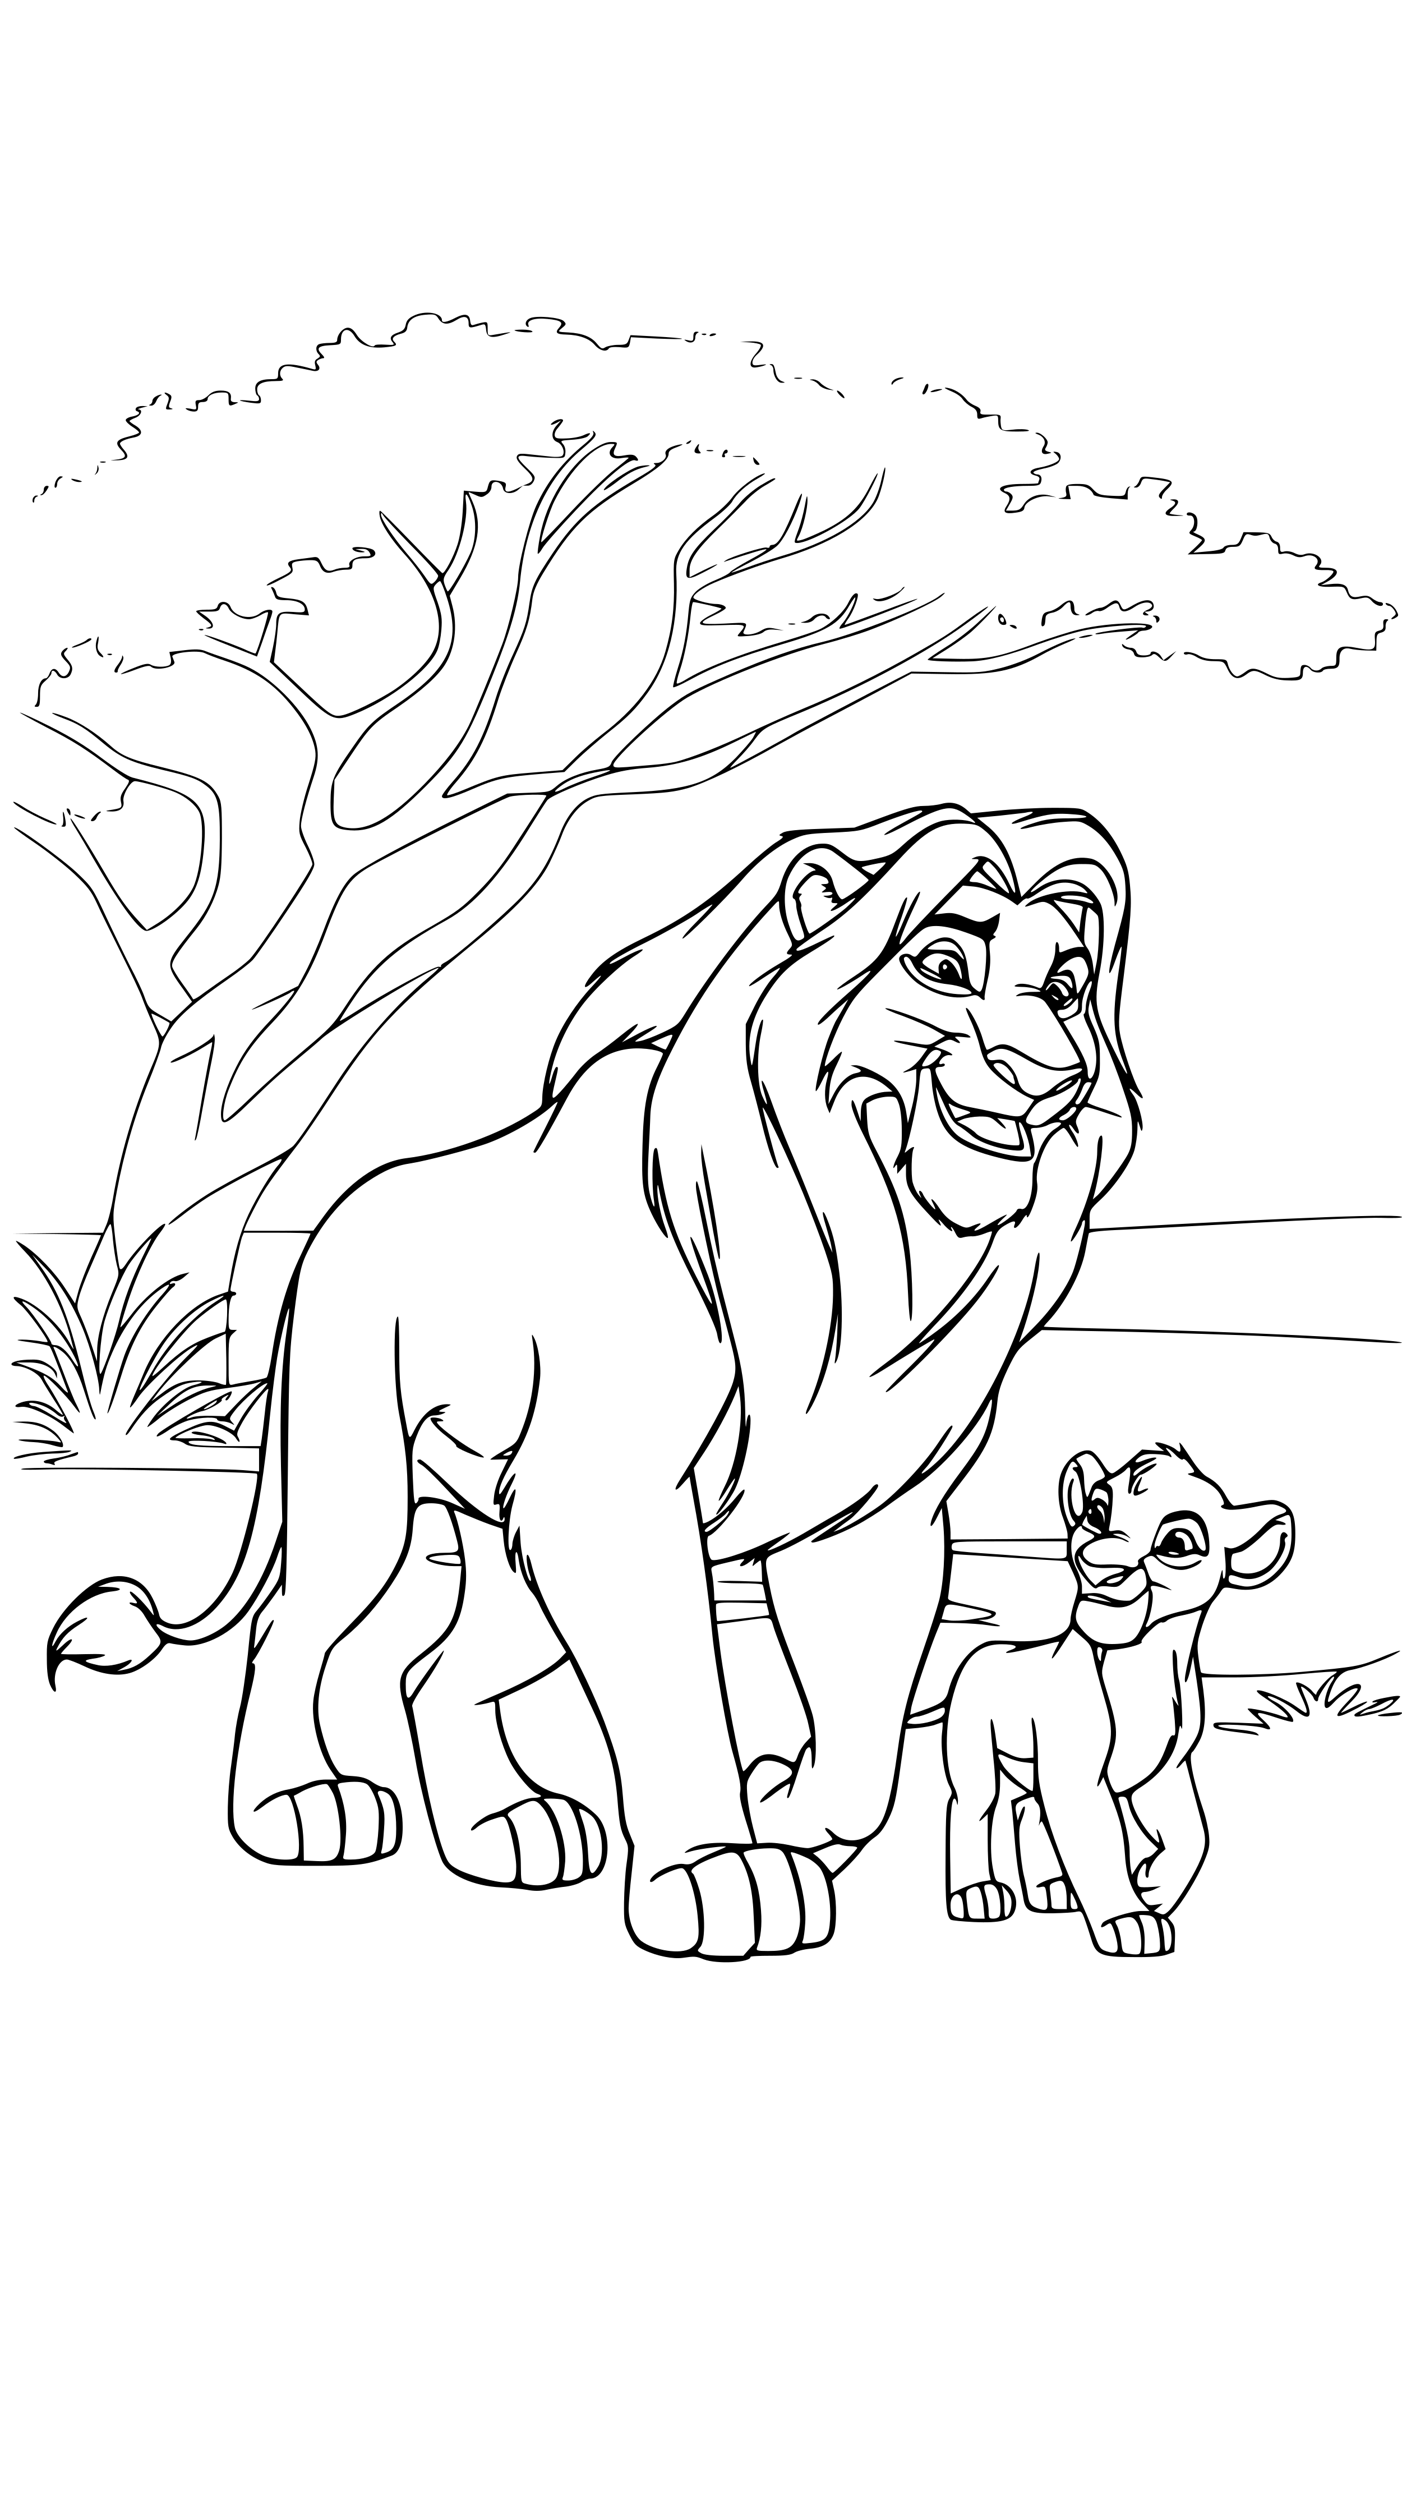<?xml version="1.0" standalone="no"?>
<!DOCTYPE svg PUBLIC "-//W3C//DTD SVG 20010904//EN"
 "http://www.w3.org/TR/2001/REC-SVG-20010904/DTD/svg10.dtd">
<svg version="1.0" xmlns="http://www.w3.org/2000/svg"
 width="736pt" height="1312pt" viewBox="0 0 736 1312"
 preserveAspectRatio="xMidYMid meet">

<g transform="translate(0,1312) scale(0.1,-0.1)"
fill="#000000" stroke="none">
<path d="M2170 11462 c-25 -12 -36 -25 -40 -46 -4 -22 -13 -32 -39 -41 -40
-13 -49 -29 -30 -51 12 -15 8 -16 -39 -13 -29 2 -53 0 -55 -4 -6 -19 -70 18
-93 54 -17 27 -31 39 -48 39 -25 0 -56 -36 -56 -65 0 -11 -11 -15 -39 -15 -22
0 -46 -3 -55 -6 -19 -7 -21 -35 -3 -53 10 -10 8 -14 -6 -23 -14 -7 -17 -17
-12 -35 5 -23 4 -25 -17 -19 -128 37 -178 30 -178 -24 0 -28 -3 -30 -34 -30
-59 0 -86 -15 -86 -49 0 -16 5 -33 10 -36 6 -3 10 -12 10 -20 0 -11 -11 -13
-52 -8 -29 3 -51 4 -48 1 3 -3 29 -8 58 -12 47 -6 52 -5 52 13 0 11 -4 23 -10
26 -5 3 -10 17 -10 31 0 30 31 44 98 44 36 0 43 3 34 12 -17 17 -15 43 3 58
13 11 27 11 73 1 31 -6 69 -14 83 -17 31 -7 46 10 28 32 -10 13 -10 17 2 25 8
5 20 9 27 9 7 0 4 8 -9 21 -31 31 -19 44 44 47 55 3 57 4 57 30 0 58 41 68 71
18 28 -47 78 -66 157 -59 63 6 71 10 51 30 -16 16 -3 31 34 41 24 6 33 14 35
34 5 39 36 61 95 66 49 4 55 2 70 -22 21 -31 48 -33 94 -5 40 25 63 19 63 -17
0 -28 5 -28 67 -9 19 6 22 3 25 -27 4 -40 29 -46 98 -23 47 15 42 15 -57 -2
-32 -6 -33 -5 -33 32 0 36 -1 37 -27 32 -16 -3 -36 -9 -45 -12 -13 -5 -17 0
-20 22 -4 36 -28 40 -79 14 -42 -22 -69 -27 -69 -12 0 40 -89 54 -150 23z"/>
<path d="M2783 11450 c-24 -10 -31 -34 -13 -45 5 -3 7 0 4 9 -10 25 33 39 100
32 72 -7 86 -18 61 -46 -23 -26 -14 -35 38 -36 69 -2 120 -21 148 -53 26 -31
62 -41 75 -20 4 7 25 9 56 7 47 -5 49 -4 55 23 l5 29 137 -7 c75 -3 134 -4
131 -1 -3 3 -65 8 -138 12 l-132 7 -10 -26 c-8 -22 -16 -25 -55 -25 -25 0 -54
-6 -66 -12 -18 -12 -23 -9 -47 20 -29 35 -76 53 -147 57 -59 3 -59 3 -34 24
22 18 23 21 8 36 -19 19 -143 30 -176 15z"/>
<path d="M2701 11386 c11 -9 100 -15 94 -6 -3 6 -27 10 -52 10 -26 0 -44 -2
-42 -4z"/>
<path d="M3640 11354 c0 -23 -3 -26 -27 -20 -23 5 -25 4 -10 -5 24 -14 47 -5
47 20 0 11 6 22 13 24 7 3 5 6 -5 6 -13 1 -18 -7 -18 -25z"/>
<path d="M3688 11363 c7 -3 16 -2 19 1 4 3 -2 6 -13 5 -11 0 -14 -3 -6 -6z"/>
<path d="M3726 11361 c-4 -5 3 -7 14 -4 23 6 26 13 6 13 -8 0 -17 -4 -20 -9z"/>
<path d="M3935 11323 c28 -2 54 -8 58 -12 5 -5 -5 -24 -22 -44 -38 -42 -41
-77 -8 -76 12 1 33 5 47 10 19 7 15 8 -17 4 -37 -5 -43 -3 -43 13 0 11 9 27
21 38 57 51 45 75 -36 72 l-50 -2 50 -3z"/>
<path d="M4048 11203 c6 -2 12 -13 12 -23 0 -35 22 -70 44 -69 20 0 20 1 -1 9
-13 5 -25 21 -29 37 -10 47 -13 53 -26 52 -10 0 -10 -2 0 -6z"/>
<path d="M4173 11133 c9 -2 25 -2 35 0 9 3 1 5 -18 5 -19 0 -27 -2 -17 -5z"/>
<path d="M4698 11129 c-10 -5 -18 -15 -18 -22 0 -9 3 -8 9 1 4 7 21 17 37 22
20 6 23 8 9 9 -11 0 -28 -4 -37 -10z"/>
<path d="M4265 11123 c11 -3 27 -13 35 -24 8 -10 31 -21 50 -24 33 -5 34 -5 6
4 -16 6 -37 19 -48 30 -10 12 -29 20 -41 20 -20 -1 -20 -2 -2 -6z"/>
<path d="M4856 11092 c-3 -9 -9 -23 -12 -29 -3 -7 -2 -13 4 -13 13 0 33 48 23
55 -5 2 -11 -3 -15 -13z"/>
<path d="M4960 11084 c0 -2 18 -11 39 -20 22 -9 47 -26 55 -40 9 -13 30 -31
46 -39 22 -11 30 -23 30 -41 0 -23 3 -25 23 -19 12 4 37 9 55 12 30 5 32 3 32
-23 0 -52 12 -59 99 -59 53 0 73 3 58 8 -12 5 -48 6 -79 2 -54 -6 -58 -5 -63
17 -2 13 -4 32 -2 43 2 18 -4 20 -54 19 -48 -1 -56 1 -52 16 3 12 -5 21 -27
30 -17 7 -36 20 -43 29 -22 29 -54 51 -86 61 -17 5 -31 7 -31 4z"/>
<path d="M4895 11070 c-25 -11 1 -11 35 0 20 6 21 8 5 8 -11 0 -29 -3 -40 -8z"/>
<path d="M1094 11045 c-14 -14 -35 -25 -48 -25 -20 0 -22 -4 -18 -26 5 -25 3
-26 -29 -19 -25 4 -30 3 -19 -4 8 -6 25 -11 38 -11 17 0 22 6 22 25 0 20 5 25
25 25 15 0 25 6 25 15 0 20 32 35 74 35 34 0 36 -2 36 -35 0 -37 3 -39 35 -25
19 8 19 9 -3 9 -16 1 -22 6 -20 19 4 29 -11 42 -53 42 -29 0 -47 -7 -65 -25z"/>
<path d="M4405 11050 c10 -11 22 -20 26 -20 5 0 1 9 -8 20 -10 11 -22 20 -27
20 -5 0 -1 -9 9 -20z"/>
<path d="M874 11047 c14 -10 15 -17 7 -40 -14 -37 -14 -37 12 -36 15 1 17 3 6
6 -14 3 -15 9 -6 34 10 24 9 32 -3 39 -23 14 -36 12 -16 -3z"/>
<path d="M818 11039 c-10 -5 -18 -16 -18 -24 0 -7 -6 -16 -12 -18 -8 -3 -6 -6
5 -6 10 -1 21 9 27 23 5 13 15 26 22 29 7 3 9 6 3 6 -5 0 -18 -4 -27 -10z"/>
<path d="M714 10978 c-4 -6 -2 -14 4 -16 23 -7 12 -21 -23 -28 -19 -3 -35 -12
-35 -19 0 -7 16 -23 35 -35 19 -12 35 -25 35 -30 0 -4 -22 -13 -50 -20 -70
-17 -80 -33 -45 -70 34 -35 27 -47 -30 -53 -33 -4 -31 -4 10 -3 57 1 68 18 35
56 -11 12 -20 27 -20 31 0 12 30 25 73 33 47 9 50 37 7 63 -16 9 -30 20 -30
23 0 3 14 11 30 17 30 11 42 42 18 44 -7 1 1 5 17 9 l30 8 -27 1 c-15 0 -30
-4 -34 -11z"/>
<path d="M2904 10905 c-23 -17 -12 -20 19 -4 l22 12 -22 -25 c-31 -33 -30 -76
2 -88 27 -10 44 -55 27 -72 -6 -6 -33 -8 -66 -4 -31 3 -81 9 -111 12 -46 5
-56 3 -62 -12 -4 -12 7 -29 41 -62 50 -47 53 -66 14 -82 l-23 -9 23 0 c14 -1
26 8 34 24 10 22 7 28 -36 69 -61 59 -60 70 7 61 28 -3 84 -7 122 -8 70 -2 70
-2 73 26 2 17 -3 36 -13 47 -15 17 -13 18 48 22 36 2 72 10 81 17 24 20 14 23
-20 7 -16 -8 -56 -16 -89 -17 -51 -2 -60 0 -63 15 -2 10 5 28 16 39 10 12 22
28 26 35 10 17 -25 16 -50 -3z"/>
<path d="M3115 10849 c4 -11 -10 -29 -47 -60 -114 -93 -195 -196 -253 -323
-37 -82 -95 -310 -95 -377 0 -54 -49 -258 -83 -349 -52 -136 -155 -387 -177
-430 -48 -95 -128 -199 -232 -305 -174 -177 -296 -246 -406 -230 -64 10 -75
33 -70 153 l4 99 78 117 c105 158 120 174 256 266 123 85 207 160 245 220 53
83 68 204 40 309 l-14 54 54 91 c98 166 118 284 66 402 -12 26 -21 48 -21 50
0 2 15 -4 34 -13 32 -15 37 -15 60 1 16 10 26 26 26 41 0 40 54 31 61 -10 6
-28 50 -31 80 -5 l24 21 -32 -16 c-48 -23 -66 -20 -59 9 5 20 1 24 -25 30 -52
10 -58 7 -67 -26 -9 -35 -6 -34 -97 -26 l-30 3 -6 -110 c-4 -66 -15 -135 -27
-172 -21 -66 -69 -156 -80 -151 -4 2 -77 75 -162 163 -85 88 -159 162 -164
164 -5 2 -6 -11 -2 -30 8 -42 60 -121 127 -195 165 -182 223 -370 156 -506
-30 -62 -110 -142 -205 -207 -81 -54 -234 -129 -279 -136 -47 -8 -59 0 -229
161 l-126 118 6 50 c4 28 9 76 12 106 10 110 5 104 91 96 l75 -6 -7 28 c-10
43 -29 54 -96 61 -56 5 -64 9 -69 30 -3 14 -11 26 -19 29 -9 3 -10 0 -2 -14 5
-11 12 -27 15 -36 4 -14 17 -18 58 -18 58 0 98 -20 98 -49 0 -15 -8 -17 -60
-13 -75 5 -90 -5 -90 -64 0 -24 -8 -78 -17 -121 l-17 -77 125 -119 c202 -193
213 -198 325 -153 185 75 389 233 430 333 9 20 18 69 21 107 5 60 1 83 -20
146 -25 69 -25 75 -10 92 9 10 19 18 23 18 4 0 21 -39 36 -87 76 -233 12 -373
-256 -555 -134 -90 -158 -113 -237 -228 -107 -153 -117 -179 -118 -292 0 -122
12 -139 104 -146 117 -8 212 47 397 232 175 176 213 239 349 577 92 229 133
368 145 496 29 298 141 541 321 692 74 63 86 78 69 94 -8 9 -10 8 -5 -4z
m-639 -382 c27 -77 24 -178 -6 -248 -32 -72 -113 -209 -120 -203 -3 3 -10 19
-16 36 -9 28 -7 37 22 79 56 84 103 266 90 356 -8 57 7 48 30 -20z m-315 -213
c77 -77 139 -147 139 -156 0 -8 -9 -23 -19 -32 -18 -17 -20 -16 -52 31 -18 26
-60 80 -93 118 -70 82 -136 181 -136 204 1 12 3 11 12 -4 6 -11 73 -83 149
-161z"/>
<path d="M5451 10839 c29 -11 42 -39 28 -60 -18 -29 -10 -47 19 -41 25 5 26 6
5 11 -17 5 -20 10 -13 21 5 8 10 21 10 28 0 18 -38 52 -57 51 -12 0 -9 -4 8
-10z"/>
<path d="M3610 10800 c-9 -6 -10 -10 -3 -10 6 0 15 5 18 10 8 12 4 12 -15 0z"/>
<path d="M3108 10757 c-126 -87 -241 -274 -272 -446 -10 -51 -15 -95 -13 -97
3 -3 14 10 25 29 11 19 90 109 176 200 162 172 281 272 310 261 19 -7 21 3 3
21 -10 9 -25 11 -58 5 -53 -10 -67 0 -51 35 16 35 16 35 -22 35 -24 0 -54 -13
-98 -43z m108 17 c-35 -35 -7 -69 48 -58 20 3 36 4 36 1 0 -2 -33 -29 -72 -60
-40 -30 -143 -130 -228 -220 -85 -91 -156 -164 -158 -163 -7 8 42 164 69 217
84 167 213 297 297 299 21 0 22 -1 8 -16z"/>
<path d="M3535 10778 c-34 -12 -47 -27 -40 -45 6 -18 -22 -43 -48 -43 -17 0
-19 -2 -8 -9 10 -6 -14 -25 -85 -66 -239 -138 -334 -222 -451 -396 -96 -143
-111 -176 -123 -261 -15 -107 -26 -140 -87 -273 -31 -66 -71 -167 -89 -225
-65 -213 -122 -323 -228 -443 -31 -35 -56 -69 -56 -76 0 -22 51 -10 164 39
121 53 168 63 365 79 l114 9 66 65 c36 35 109 98 161 140 107 84 148 126 209
210 113 155 165 376 151 632 -5 101 45 172 204 289 42 31 82 69 90 84 21 39
73 87 136 122 30 17 44 28 30 25 -44 -12 -133 -79 -167 -127 -19 -26 -63 -68
-98 -93 -85 -60 -146 -122 -181 -181 -28 -48 -29 -52 -26 -177 3 -129 -10
-235 -45 -357 -44 -154 -158 -303 -333 -435 -41 -32 -105 -86 -141 -122 l-66
-65 -159 -13 c-165 -13 -185 -18 -353 -88 -47 -20 -89 -33 -93 -31 -5 3 15 33
45 67 102 117 160 229 225 443 18 56 58 159 90 230 57 125 74 181 87 291 5 38
21 76 56 134 150 246 230 325 479 474 125 75 180 122 180 153 0 15 12 24 43
35 23 9 35 15 27 15 -8 0 -28 -4 -45 -10z"/>
<path d="M3653 10771 c-13 -21 -8 -31 16 -31 11 0 12 3 4 11 -6 6 -9 18 -6 25
7 20 0 17 -14 -5z"/>
<path d="M3713 10753 c9 -2 23 -2 30 0 6 3 -1 5 -18 5 -16 0 -22 -2 -12 -5z"/>
<path d="M3796 10744 c-8 -21 -8 -24 5 -24 5 0 7 5 4 10 -3 6 -1 10 4 10 6 0
11 5 11 10 0 16 -17 12 -24 -6z"/>
<path d="M5543 10737 c9 -8 17 -20 17 -26 0 -15 -51 -36 -107 -46 -49 -8 -58
-31 -17 -41 17 -4 23 -11 20 -21 -3 -8 -6 -17 -6 -19 0 -2 -36 -4 -81 -4 -107
0 -151 -22 -94 -48 29 -13 32 -33 9 -68 -22 -33 -9 -43 46 -35 36 5 46 10 48
28 5 31 76 64 127 58 l40 -5 -37 10 c-52 13 -107 -6 -133 -47 -17 -27 -26 -32
-57 -33 l-37 0 20 35 c17 29 19 38 9 50 -7 8 -19 15 -26 15 -8 0 -14 4 -14 9
0 12 52 21 126 21 54 0 64 3 69 20 7 23 -1 40 -20 40 -8 0 -16 4 -20 9 -3 6
21 15 54 22 33 6 67 20 76 29 21 23 16 54 -10 58 -19 3 -19 2 -2 -11z"/>
<path d="M3853 10723 c15 -2 39 -2 55 0 15 2 2 4 -28 4 -30 0 -43 -2 -27 -4z"/>
<path d="M3957 10700 c3 -11 12 -20 21 -20 13 0 12 3 -3 20 -10 11 -19 20 -21
20 -1 0 0 -9 3 -20z"/>
<path d="M528 10693 c6 -2 18 -2 25 0 6 3 1 5 -13 5 -14 0 -19 -2 -12 -5z"/>
<path d="M511 10665 c0 -12 -5 -26 -11 -33 -5 -7 -3 -6 6 2 9 7 14 22 11 32
-4 17 -5 17 -6 -1z"/>
<path d="M3349 10671 c-53 -17 -179 -103 -179 -123 0 -5 26 11 58 35 66 52
107 74 159 86 26 6 30 9 13 9 -14 0 -37 -3 -51 -7z"/>
<path d="M4626 10597 c-9 -41 -29 -94 -45 -119 -66 -104 -245 -208 -477 -276
-54 -16 -136 -43 -181 -60 -46 -17 -83 -29 -83 -27 0 2 46 28 102 56 56 29
117 66 136 83 33 29 84 125 118 221 25 72 14 72 -15 0 -67 -166 -96 -215 -128
-215 -7 0 -13 -4 -13 -10 0 -5 -7 -7 -15 -4 -15 6 -188 -48 -215 -67 -13 -9
-13 -10 0 -5 132 44 205 66 213 63 6 -2 -33 -27 -86 -55 -53 -29 -100 -58
-104 -65 -4 -7 -39 -26 -78 -42 -38 -15 -84 -42 -102 -60 -27 -28 -32 -42 -38
-101 -11 -126 -27 -208 -57 -302 -16 -52 -27 -96 -24 -99 3 -3 40 13 82 36
136 74 260 122 494 191 231 68 294 105 350 204 17 28 30 46 30 39 0 -22 -37
-98 -64 -131 -16 -17 -23 -32 -17 -32 22 0 414 151 407 157 -2 2 -87 -28 -189
-67 -103 -38 -189 -70 -192 -70 -3 0 5 15 18 33 27 36 60 124 48 131 -12 8
-28 -8 -49 -50 -23 -46 -87 -105 -143 -134 -20 -11 -108 -40 -195 -66 -239
-71 -416 -140 -519 -204 -20 -12 -39 -20 -42 -17 -3 3 4 34 16 69 25 74 46
184 56 286 4 39 10 72 14 72 15 0 143 -29 148 -34 3 -2 -22 -17 -54 -33 -32
-16 -58 -35 -58 -43 0 -13 18 -14 119 -11 126 4 127 4 87 -43 -15 -18 -14 -18
46 -14 38 3 69 11 80 20 13 12 31 16 63 13 l45 -4 -44 9 c-37 8 -49 6 -76 -10
-37 -23 -100 -28 -92 -7 23 55 32 51 -102 44 -137 -6 -143 1 -46 47 30 14 55
30 55 35 0 11 -25 21 -50 21 -41 0 -120 22 -120 34 0 17 50 52 108 77 92 40
248 96 342 124 269 78 460 195 517 316 20 43 47 158 39 166 -2 2 -11 -29 -20
-70z"/>
<path d="M4564 10562 c-53 -105 -116 -165 -234 -224 -52 -25 -108 -49 -123
-52 -28 -7 -28 -6 -13 22 22 42 46 145 45 188 -1 32 -4 25 -14 -31 -7 -38 -21
-90 -30 -115 -29 -79 -29 -80 -9 -80 67 2 278 120 326 183 29 37 101 177 95
183 -2 2 -21 -31 -43 -74z"/>
<path d="M291 10590 c-6 -18 -6 -30 0 -30 5 0 9 9 9 20 0 10 8 24 18 29 15 9
15 10 0 11 -9 0 -20 -13 -27 -30z"/>
<path d="M5981 10597 c-5 -14 -16 -27 -23 -30 -8 -4 -7 -6 5 -6 10 -1 22 10
27 25 9 24 13 25 57 19 27 -3 59 -8 72 -11 l24 -5 -34 -35 c-26 -26 -30 -37
-21 -46 9 -9 12 -9 12 3 0 9 11 26 25 39 47 44 36 53 -77 65 -55 6 -58 5 -67
-18z"/>
<path d="M380 10600 c8 -5 24 -10 34 -10 26 0 18 6 -19 14 -22 5 -26 4 -15 -4z"/>
<path d="M3992 10572 c-34 -21 -81 -60 -105 -88 -23 -29 -86 -94 -141 -145
-100 -96 -130 -138 -140 -199 -11 -64 3 -68 87 -24 42 21 74 40 72 42 -1 2
-35 -13 -74 -32 l-71 -36 0 38 c0 53 39 109 151 218 52 50 115 114 142 142 26
29 72 66 102 83 30 17 55 33 55 35 0 10 -19 1 -78 -34z"/>
<path d="M5597 10566 c-3 -8 -3 -23 0 -34 4 -16 -1 -21 -24 -25 -23 -3 -22 -4
10 -6 l38 -1 -7 35 -6 35 46 0 c44 0 76 -18 87 -47 2 -6 43 -14 92 -18 l87 -7
0 30 c0 17 5 33 10 35 6 3 5 4 -2 3 -7 -1 -15 -13 -18 -27 -6 -23 -9 -24 -75
-21 -61 3 -71 7 -96 33 -23 25 -34 29 -82 29 -38 0 -57 -4 -60 -14z"/>
<path d="M230 10551 c0 -11 -6 -22 -12 -24 -8 -4 -9 -6 -2 -6 7 -1 19 10 28
24 14 22 15 25 1 25 -8 0 -15 -9 -15 -19z"/>
<path d="M173 10505 c-3 -9 -3 -19 1 -22 3 -4 6 1 6 10 0 8 6 18 13 20 9 4 9
6 -1 6 -7 1 -15 -6 -19 -14z"/>
<path d="M6153 10493 c24 -6 21 -20 -8 -39 -43 -28 -32 -44 28 -42 50 1 50 2
10 5 -24 2 -43 6 -43 8 0 2 11 16 26 30 28 28 24 46 -9 44 -17 -1 -18 -2 -4
-6z"/>
<path d="M6230 10421 c0 -5 8 -8 18 -7 24 2 29 -50 6 -75 -16 -18 -15 -19 20
-34 20 -8 36 -17 36 -20 0 -3 -17 -21 -37 -40 l-38 -35 97 2 c85 1 97 3 101
20 4 13 15 18 41 18 32 0 37 4 51 36 12 30 18 34 37 28 25 -8 31 -8 70 2 23 5
28 2 33 -19 4 -14 15 -27 26 -30 13 -3 19 -14 19 -32 0 -24 3 -26 25 -21 15 4
37 0 55 -9 22 -11 35 -12 56 -5 47 18 90 -14 63 -47 -17 -20 -5 -26 46 -25 25
1 45 -2 45 -8 0 -13 -39 -48 -62 -56 -39 -12 -16 -26 40 -24 79 3 78 3 92 -29
15 -36 27 -42 75 -31 32 7 39 5 58 -16 21 -24 57 -33 57 -14 0 6 -7 10 -16 10
-9 0 -27 9 -40 19 -19 15 -31 17 -61 11 -42 -10 -58 -2 -67 34 -7 28 -34 37
-95 30 l-46 -5 36 20 c66 37 62 71 -8 71 -38 0 -44 2 -34 14 29 34 -31 76 -81
57 -16 -6 -32 -4 -52 6 -15 8 -39 12 -52 9 -21 -6 -24 -3 -24 20 0 16 -6 28
-18 31 -10 2 -22 14 -27 26 -9 19 -18 22 -79 23 l-68 1 -14 -34 c-12 -28 -19
-33 -49 -33 -19 0 -38 -6 -42 -14 -5 -9 -35 -16 -83 -20 l-75 -7 34 30 c37 33
35 46 -13 67 -17 7 -26 13 -19 14 17 0 26 55 13 79 -10 21 -50 30 -50 12z"/>
<path d="M1850 10242 c0 -12 25 -22 53 -21 17 1 15 3 -8 9 l-30 8 32 1 c23 1
35 -5 43 -19 10 -18 8 -20 -27 -20 -44 0 -87 -25 -79 -46 4 -10 -3 -14 -24
-14 -16 0 -40 -4 -54 -10 -35 -13 -50 -5 -69 35 -14 30 -21 34 -44 30 -16 -2
-49 -7 -75 -10 -52 -7 -66 -18 -48 -40 16 -20 10 -27 -59 -60 -34 -16 -61 -32
-61 -37 0 -5 32 8 70 29 66 34 70 38 65 63 -5 24 -3 28 26 34 17 3 48 6 69 6
32 0 39 -4 50 -30 14 -35 37 -44 74 -30 15 5 43 10 62 10 29 0 34 3 34 24 0
28 16 36 71 36 41 0 62 21 41 42 -15 15 -112 24 -112 10z"/>
<path d="M4734 10029 c-12 -21 -108 -58 -134 -53 -21 4 -22 4 -8 -6 25 -16 85
3 128 39 19 17 32 30 28 31 -4 0 -10 -5 -14 -11z"/>
<path d="M4927 9989 c-74 -55 -434 -196 -608 -238 -145 -34 -288 -84 -488
-170 -191 -83 -227 -101 -307 -162 -102 -77 -302 -268 -313 -299 -8 -24 -17
-29 -75 -39 -90 -16 -168 -47 -213 -86 -38 -32 -41 -33 -149 -36 l-111 -4
-219 -108 c-333 -165 -542 -278 -589 -319 -51 -45 -97 -131 -159 -298 -26 -69
-66 -161 -89 -205 l-42 -80 -125 -62 c-69 -34 -122 -62 -118 -62 11 -1 191 79
203 90 5 5 13 9 18 9 12 0 -50 -78 -123 -155 -86 -90 -138 -161 -180 -245 -50
-99 -80 -192 -80 -247 0 -70 28 -59 150 60 118 114 147 140 275 247 50 41 96
81 103 88 65 61 578 372 614 372 5 0 -19 -23 -54 -52 -167 -138 -341 -337
-474 -540 -144 -222 -208 -314 -233 -341 -14 -16 -102 -67 -194 -114 -93 -47
-207 -110 -255 -140 -91 -57 -215 -153 -207 -161 2 -2 32 18 67 45 35 28 95
71 134 96 98 62 384 211 391 203 4 -3 -3 -16 -14 -29 -37 -40 -114 -167 -158
-260 -43 -92 -74 -198 -96 -334 l-12 -72 -47 -16 c-149 -50 -320 -228 -396
-413 -15 -37 -38 -91 -51 -121 -13 -30 -22 -56 -20 -58 3 -2 22 22 43 53 44
65 221 227 286 263 39 22 35 16 -46 -65 -93 -94 -306 -367 -306 -393 0 -9 12
2 27 24 52 78 96 126 157 169 82 58 112 73 169 81 60 9 61 -1 0 -16 -54 -14
-159 -100 -211 -173 -18 -25 -31 -46 -28 -46 3 0 34 22 67 50 34 27 103 70
153 95 79 40 105 48 201 60 61 8 126 19 145 25 l34 10 -39 -32 c-22 -17 -66
-58 -97 -91 l-57 -60 -73 2 c-41 1 -86 -2 -101 -8 -15 -6 -27 -8 -27 -6 0 8
56 34 83 39 32 6 109 50 101 58 -3 4 5 12 18 19 21 11 22 11 9 -4 -9 -12 -10
-17 -2 -17 10 0 33 41 27 47 -9 10 -363 -195 -386 -222 -21 -25 3 -17 59 21
30 20 77 43 105 50 60 16 146 18 146 4 0 -5 12 -10 26 -10 14 0 35 -5 47 -11
21 -11 21 -11 5 7 -16 18 -15 21 15 60 45 58 147 144 170 144 5 0 -17 -28 -48
-62 -31 -35 -72 -91 -91 -125 l-35 -62 -51 26 c-64 32 -100 28 -208 -23 -84
-39 -98 -54 -52 -54 15 0 39 -8 52 -17 21 -15 53 -19 208 -21 l182 -4 0 -60 0
-61 -87 7 c-153 11 -1105 18 -1153 8 -31 -6 16 -8 150 -4 198 4 1069 -14 1078
-23 19 -18 -80 -419 -127 -520 -89 -190 -241 -305 -344 -261 -26 11 -38 22
-42 43 -3 15 -18 53 -33 83 -52 106 -151 143 -267 100 -82 -31 -207 -155 -256
-255 -32 -65 -34 -76 -33 -165 0 -64 6 -107 17 -133 20 -46 38 -49 28 -4 -14
62 18 137 60 137 9 0 51 -16 93 -36 86 -41 171 -54 238 -35 56 16 132 71 166
121 20 30 32 39 47 35 11 -3 45 -8 75 -11 105 -11 257 70 334 179 56 79 129
217 151 285 9 28 19 52 22 52 3 0 3 -37 -1 -82 -6 -77 -10 -88 -51 -148 -25
-36 -58 -81 -74 -100 -29 -34 -31 -41 -50 -235 -12 -110 -30 -234 -41 -275
-11 -41 -22 -104 -26 -140 -3 -36 -13 -112 -21 -170 -9 -58 -16 -154 -17 -215
-1 -103 1 -113 26 -157 34 -56 91 -103 161 -130 47 -19 75 -21 277 -21 231 0
268 5 397 54 37 14 57 66 57 149 0 125 -40 210 -100 210 -12 0 -39 12 -60 27
-29 20 -55 28 -102 31 -63 4 -64 5 -93 50 -29 46 -58 127 -79 220 -19 83 -8
193 29 304 32 97 33 99 104 157 87 72 168 164 241 274 77 117 106 191 113 294
8 111 24 133 97 133 29 0 59 -6 68 -12 15 -12 43 -89 68 -187 14 -54 7 -61
-67 -61 -68 0 -109 -15 -94 -34 15 -18 87 -36 142 -36 l42 0 -7 -72 c-21 -210
-51 -266 -211 -392 -114 -90 -126 -132 -79 -292 14 -49 39 -166 55 -260 27
-165 101 -444 139 -530 32 -74 166 -134 310 -140 47 -2 109 -8 137 -13 36 -7
68 -7 100 0 27 6 73 14 104 17 30 4 67 15 82 25 14 9 35 17 45 17 104 0 126
247 30 336 -60 57 -132 96 -195 110 -162 34 -277 198 -308 441 l-7 52 117 55
c64 30 147 78 185 105 l69 51 25 -53 c13 -28 56 -120 94 -202 83 -177 119
-307 133 -475 11 -138 16 -163 41 -214 18 -35 19 -45 7 -130 -7 -50 -12 -141
-13 -201 -1 -102 1 -115 28 -169 25 -50 35 -61 80 -82 67 -31 148 -47 200 -40
63 9 68 9 111 -8 69 -26 245 -17 245 13 0 4 46 6 103 6 78 0 109 4 127 16 14
9 51 18 83 21 68 6 107 30 124 79 15 43 16 163 2 228 l-11 50 65 60 c35 33 76
78 91 100 15 22 45 52 67 67 28 19 49 47 74 98 30 63 38 95 62 271 l28 200 65
6 c36 4 78 11 93 18 16 6 31 11 34 11 3 0 2 -26 -2 -58 -8 -74 10 -215 36
-269 20 -40 20 -43 2 -75 -15 -29 -18 -65 -19 -293 -2 -251 4 -326 28 -341 6
-4 60 -9 120 -12 142 -6 195 8 214 55 27 64 -11 141 -74 153 -24 5 -28 11 -40
75 -18 94 -9 256 18 325 13 34 20 74 20 121 l0 71 25 -30 c14 -17 46 -43 70
-59 25 -15 45 -30 45 -33 0 -3 -19 -13 -41 -22 l-42 -18 7 -57 c3 -32 10 -110
15 -173 5 -63 16 -146 24 -185 8 -38 18 -87 21 -108 11 -58 39 -71 155 -69 53
1 108 4 122 8 24 5 29 1 43 -38 9 -24 24 -70 34 -103 25 -86 50 -97 225 -97
89 -1 145 3 172 13 l40 14 3 66 c2 53 -1 70 -17 90 l-20 24 30 31 c44 46 125
178 160 263 27 65 31 84 26 136 -3 33 -16 94 -30 135 -56 166 -80 291 -57 305
6 4 22 30 37 58 30 57 36 141 20 267 l-9 66 174 0 c95 0 253 8 351 18 99 9
181 15 184 12 3 -2 -7 -10 -20 -18 -27 -14 -87 -84 -87 -101 0 -5 -9 2 -20 15
-19 25 -76 55 -86 46 -2 -3 9 -34 26 -69 28 -60 36 -89 25 -89 -3 0 -27 16
-54 35 -52 38 -174 88 -200 83 -10 -3 6 -18 44 -43 66 -43 115 -84 115 -97 0
-4 -17 -1 -37 7 -47 18 -173 45 -173 36 0 -3 18 -22 41 -42 l42 -36 -131 5
c-115 4 -132 3 -132 -11 0 -19 15 -24 112 -37 43 -5 90 -12 105 -15 25 -6 26
-5 11 8 -11 8 -53 16 -104 20 -48 4 -92 11 -98 18 -14 14 199 4 240 -11 43
-17 42 -1 -3 41 -51 47 -39 49 70 13 43 -14 81 -24 84 -21 14 15 -43 80 -91
104 -28 14 -46 28 -39 30 15 6 99 -38 147 -76 71 -57 90 -35 52 58 -14 33 -26
63 -26 66 0 14 59 -37 65 -55 7 -22 25 -27 25 -7 0 18 68 117 81 117 6 0 1
-13 -10 -28 -27 -39 -47 -120 -33 -134 8 -8 21 1 47 29 36 40 109 82 122 70 3
-4 -19 -34 -50 -66 -88 -92 -74 -101 51 -35 79 42 57 45 -24 4 -32 -16 -61
-30 -64 -30 -2 0 22 27 54 59 106 107 31 129 -85 24 -43 -39 -46 -36 -24 28
25 71 58 106 107 114 53 9 180 54 233 84 55 30 18 20 -89 -24 -96 -40 -125
-45 -402 -70 -215 -19 -523 -20 -529 -2 -3 6 -9 44 -14 82 -8 64 -6 79 21 165
18 54 42 108 57 125 14 17 33 41 41 54 15 22 18 22 74 12 98 -18 180 10 247
86 53 61 69 107 69 203 0 101 -19 142 -78 167 -34 14 -45 14 -132 -2 -52 -9
-102 -17 -110 -18 -8 -1 -26 20 -42 48 -28 52 -55 79 -105 106 -16 9 -48 45
-71 80 -23 35 -49 73 -57 84 -16 19 -16 19 -10 -7 6 -31 -1 -35 -24 -14 -18
15 -76 36 -100 36 -11 -1 -8 -7 12 -24 l28 -22 -58 4 -58 4 -68 -60 c-37 -33
-76 -62 -85 -64 -14 -4 -28 10 -56 54 -24 36 -48 61 -62 64 -53 13 -129 -47
-155 -123 -20 -58 -16 -158 11 -228 12 -33 23 -71 24 -85 l1 -25 -307 -3 -308
-2 0 37 c0 20 -5 65 -11 100 l-11 64 73 95 c142 182 178 261 195 428 5 52 18
93 54 170 44 91 55 106 114 153 l65 52 253 -5 c139 -2 404 -9 588 -15 295 -9
432 -15 940 -45 63 -4 112 -4 109 -1 -16 18 -925 61 -1531 73 -192 4 -348 9
-348 11 0 2 9 14 21 26 89 94 174 253 196 367 9 47 17 90 19 96 1 7 54 14 141
18 76 3 395 20 708 37 314 17 621 29 683 27 61 -2 112 -1 112 4 0 19 -549 -1
-1542 -57 l-98 -5 0 50 c0 49 2 52 61 107 74 70 153 186 174 255 8 29 15 77
16 107 1 56 1 56 12 21 9 -30 11 -32 15 -13 5 33 -25 144 -48 175 -31 42 -24
46 15 8 39 -38 45 -31 15 18 -28 45 -87 221 -100 295 -10 54 -7 97 19 302 39
318 43 374 33 480 -7 76 -16 105 -50 175 -44 89 -100 158 -167 203 -39 26 -43
27 -190 27 -82 0 -213 -7 -289 -15 l-139 -14 -28 24 c-37 30 -78 39 -126 26
-21 -6 -63 -11 -94 -11 -43 0 -91 -13 -210 -57 l-154 -57 -175 -6 c-123 -4
-182 -10 -200 -20 -22 -12 -23 -15 -7 -18 14 -3 6 -12 -32 -35 -27 -18 -93
-72 -147 -122 -196 -181 -334 -277 -544 -378 -146 -70 -221 -123 -275 -195
-48 -62 -45 -84 5 -38 62 56 59 43 -7 -27 -75 -81 -147 -189 -184 -277 -36
-84 -70 -227 -72 -296 -1 -51 -2 -53 -52 -85 -172 -113 -447 -212 -664 -238
-147 -19 -304 -129 -431 -304 l-55 -76 -182 -1 -183 0 11 28 c6 15 31 66 56
113 42 80 73 125 224 321 30 40 102 145 159 233 233 358 335 467 763 819 214
175 332 300 390 413 24 49 54 115 66 148 29 80 80 148 137 181 45 26 54 28
243 35 166 7 209 12 284 33 91 27 273 114 462 221 61 34 173 95 250 135 77 40
212 112 300 159 l160 86 190 -3 c246 -4 343 16 492 100 31 18 87 45 123 60 36
15 61 27 55 27 -22 1 -102 -32 -194 -80 -60 -31 -134 -59 -196 -75 -92 -23
-115 -25 -285 -22 l-186 3 -69 -35 c-135 -69 -540 -282 -550 -290 -15 -11
-324 -180 -331 -180 -3 0 15 21 41 47 26 26 65 70 86 100 45 61 48 63 257 149
310 129 652 313 847 455 61 44 115 85 120 92 14 15 -40 -19 -105 -67 -99 -73
-123 -89 -270 -173 -185 -106 -405 -215 -595 -293 -82 -34 -213 -93 -291 -130
-134 -64 -292 -127 -379 -149 -22 -5 -73 -12 -112 -15 -40 -3 -104 -9 -143
-12 -60 -4 -70 -3 -70 11 0 35 282 292 388 354 153 89 502 226 717 281 83 21
198 56 256 79 134 51 326 141 359 169 32 27 23 28 -13 1z m-974 -741 c-10 -17
-51 -64 -90 -105 -126 -128 -246 -168 -545 -181 -170 -8 -190 -11 -235 -33
-58 -30 -109 -95 -142 -181 -57 -149 -112 -238 -204 -335 -95 -99 -357 -324
-401 -344 -14 -7 -23 -15 -21 -20 3 -4 -3 -5 -12 -3 -19 5 -290 -141 -431
-233 -46 -29 -86 -53 -88 -51 -1 2 27 48 64 103 121 182 241 284 497 426 144
80 280 231 438 489 43 69 83 132 90 140 17 22 184 93 306 130 74 23 137 34
220 40 155 12 284 50 459 136 59 29 108 53 110 53 2 1 -5 -13 -15 -31z m-831
-203 c-57 -19 -126 -46 -154 -60 -60 -30 -72 -27 -26 8 44 34 100 56 178 72
109 22 110 16 2 -20z m-254 -102 c-6 -13 -80 -129 -172 -270 -63 -97 -116
-163 -185 -232 -84 -85 -114 -107 -243 -181 -226 -127 -320 -214 -458 -426
-60 -92 -80 -113 -217 -228 -83 -69 -207 -179 -276 -246 -68 -66 -130 -120
-137 -120 -18 0 -6 95 21 162 58 147 107 223 229 351 126 133 199 256 279 470
85 226 122 283 225 344 111 65 706 363 744 372 46 11 195 14 190 4z m2195 -94
c51 -34 73 -58 41 -44 -36 15 -114 17 -161 6 -59 -15 -130 -59 -204 -127 -49
-45 -66 -54 -127 -68 -109 -25 -124 -22 -192 31 -52 40 -66 46 -105 45 -91 -1
-174 -77 -211 -193 -20 -64 -27 -75 -86 -137 -121 -128 -314 -385 -421 -561
-36 -59 -44 -65 -120 -101 -45 -21 -98 -41 -117 -44 -39 -7 -38 -6 47 47 76
47 39 42 -54 -7 l-88 -47 44 45 c25 25 42 48 39 52 -4 3 -42 -23 -85 -58 -44
-36 -105 -82 -138 -103 -32 -22 -77 -64 -99 -94 -23 -30 -60 -75 -83 -100 -49
-53 -52 -46 -28 54 17 72 17 75 6 75 -4 0 -14 -20 -21 -45 -22 -80 -23 -40 0
47 29 113 85 227 157 323 65 86 197 209 277 259 78 49 34 42 -61 -10 -63 -34
-82 -41 -68 -25 10 12 96 61 190 107 93 47 209 112 258 144 48 33 87 56 87 52
0 -3 -37 -44 -82 -89 -45 -45 -79 -85 -75 -89 7 -8 220 202 313 309 80 93 177
171 260 209 64 29 80 32 214 38 140 7 149 8 255 50 117 45 206 72 214 65 6 -6
10 -4 -101 -65 -119 -65 -131 -87 -15 -28 227 118 265 127 340 77z m315 -16
c-77 -29 -92 -50 -20 -27 127 39 169 46 247 42 127 -7 132 -23 7 -23 -83 0
-123 -5 -179 -23 -95 -29 -103 -45 -10 -21 39 10 111 22 159 25 81 6 89 5 130
-19 61 -36 110 -91 154 -171 32 -59 38 -81 42 -147 5 -83 -1 -115 -55 -308
-41 -151 -40 -201 2 -83 16 45 31 78 33 73 1 -4 -6 -71 -18 -147 -32 -225 -27
-320 29 -463 38 -99 14 -65 -58 82 -91 186 -99 232 -69 391 29 149 30 317 4
366 -23 44 -64 88 -96 104 -68 35 -162 24 -229 -25 -56 -40 -51 -21 7 28 92
77 139 98 219 98 67 0 75 -2 103 -30 31 -32 69 -124 71 -172 0 -25 1 -26 9 -8
31 74 -53 224 -136 239 -93 18 -183 -22 -286 -125 l-76 -77 -18 72 c-36 152
-84 241 -166 305 l-48 39 118 11 c64 7 124 14 132 15 56 13 55 1 -2 -21z
m-199 -80 c54 -47 112 -149 136 -239 24 -92 18 -105 -16 -34 -52 111 -121 165
-180 141 -24 -10 -24 -10 6 -10 28 -1 17 -14 -156 -188 -102 -104 -198 -205
-213 -226 -16 -21 -30 -36 -33 -33 -7 6 27 92 77 199 21 42 34 77 29 77 -12 0
-53 -74 -90 -163 -17 -42 -34 -75 -36 -73 -3 3 11 50 31 105 19 56 32 101 27
101 -10 0 -24 -31 -62 -132 -59 -159 -90 -200 -214 -282 -46 -30 -86 -60 -90
-67 -8 -12 65 28 133 73 75 51 45 11 -65 -85 -120 -105 -178 -165 -169 -175 4
-3 25 12 49 34 23 22 57 53 76 69 l34 30 -28 -50 c-16 -27 -31 -54 -35 -60 -4
-5 -22 -45 -39 -89 -29 -70 -77 -273 -68 -283 3 -2 17 22 32 52 30 63 42 67
26 8 -14 -50 -13 -111 2 -147 l12 -29 25 63 c54 138 165 168 275 76 l30 -25
-25 -1 c-42 0 -100 -20 -121 -41 -13 -13 -19 -34 -20 -66 l-1 -48 -17 52 c-21
64 -31 76 -31 35 0 -19 24 -81 60 -153 170 -339 224 -529 237 -841 3 -81 10
-145 14 -142 14 8 10 239 -6 369 -24 198 -63 314 -174 525 -40 76 -45 94 -49
167 l-4 81 32 17 c18 9 53 18 79 19 44 1 46 0 60 -39 8 -23 15 -79 15 -135 1
-80 -3 -102 -21 -138 -23 -42 -32 -82 -13 -52 8 12 10 9 10 -13 l0 -28 23 26
23 27 0 -55 c1 -68 23 -107 117 -207 67 -72 77 -78 56 -37 -5 12 4 5 21 -15
28 -34 61 -54 45 -28 -3 6 -4 10 -1 10 3 0 13 -14 21 -31 14 -27 20 -30 43
-23 15 4 37 6 50 5 13 0 39 6 59 14 20 8 38 14 40 11 2 -2 -6 -28 -17 -57 -69
-174 -322 -472 -533 -628 -54 -40 -96 -75 -93 -78 3 -3 33 12 68 34 119 75
266 163 272 163 11 0 -60 -78 -161 -176 -51 -51 -93 -95 -93 -98 0 -35 352
315 477 474 65 81 130 190 115 190 -5 0 -30 -31 -55 -68 -66 -99 -164 -200
-266 -276 -48 -36 -92 -66 -96 -66 -4 0 30 39 76 88 155 160 267 320 310 440
18 52 30 69 60 88 44 27 64 31 56 9 -14 -34 14 -22 37 17 14 24 26 36 26 29 0
-28 18 3 40 68 15 46 19 75 14 106 -10 70 36 199 88 248 22 20 46 37 52 37 6
0 24 -23 39 -50 16 -28 31 -50 34 -50 10 0 -8 54 -29 82 -11 16 -18 32 -15 34
3 3 13 -6 22 -20 24 -37 38 -32 22 7 -13 29 -12 36 7 69 12 21 28 38 36 38 8
0 53 -13 100 -29 47 -16 87 -28 88 -26 7 6 -43 29 -111 50 -37 12 -68 25 -68
29 0 3 15 37 33 74 30 61 33 75 32 157 0 79 -4 99 -32 163 -27 59 -32 79 -26
110 l7 37 9 -35 c14 -59 29 -101 74 -203 24 -53 65 -159 90 -235 40 -118 47
-148 47 -217 0 -62 -5 -89 -21 -121 -25 -49 -130 -190 -162 -219 l-23 -20 7
25 c31 114 55 310 38 310 -13 0 -22 -35 -22 -83 0 -90 -48 -262 -111 -399 -18
-37 -30 -71 -27 -74 6 -6 58 79 58 95 0 5 4 13 10 16 6 4 7 -6 4 -27 -13 -74
-46 -203 -61 -242 -33 -83 -108 -191 -194 -280 l-89 -91 26 75 c37 113 72 257
79 335 9 93 -8 75 -24 -25 -53 -336 -301 -823 -519 -1019 -66 -60 -99 -75 -50
-23 29 30 138 200 138 214 0 19 -22 -6 -78 -90 -67 -101 -215 -259 -302 -323
-66 -48 -180 -116 -220 -130 l-25 -9 22 17 c12 10 41 32 64 48 40 29 149 158
149 176 0 16 -19 9 -34 -12 -20 -30 -105 -91 -194 -142 -43 -24 -117 -68 -167
-97 -80 -46 -185 -96 -185 -86 0 2 27 22 61 46 33 23 58 44 56 46 -2 2 -55
-20 -118 -50 -115 -56 -265 -103 -292 -93 -20 8 -34 120 -16 126 47 15 198
210 187 242 -2 6 -22 -13 -45 -41 -44 -54 -100 -103 -145 -126 -16 -8 -28 -11
-28 -7 0 5 -11 71 -24 148 l-24 140 55 83 c58 88 126 215 160 297 l20 50 8
-59 c17 -131 -20 -347 -80 -466 -20 -40 -34 -74 -32 -77 3 -2 22 23 42 56 21
34 40 61 42 61 8 0 -30 -79 -62 -127 -19 -29 -35 -56 -35 -60 0 -19 74 80 99
132 39 81 81 269 81 359 0 53 -18 35 -23 -24 -2 -25 -4 10 -5 76 -2 121 -16
221 -52 358 -10 39 -38 150 -63 246 -25 96 -65 271 -88 388 -23 116 -46 212
-51 212 -5 0 -6 -21 -3 -47 13 -95 86 -441 121 -573 20 -74 47 -176 60 -226
29 -111 31 -144 12 -209 -24 -79 -145 -302 -277 -509 -39 -61 -30 -74 15 -22
19 22 34 37 34 35 0 -3 9 -54 20 -115 41 -221 77 -480 100 -719 15 -150 77
-510 105 -609 38 -134 47 -184 40 -215 -4 -20 5 -64 29 -143 20 -63 36 -118
36 -122 0 -4 -49 -4 -108 0 -113 7 -192 -6 -237 -40 -18 -14 -15 -14 25 -2 45
13 189 31 180 23 -3 -3 -33 -16 -67 -30 -35 -14 -76 -35 -91 -46 -22 -15 -38
-19 -65 -14 -41 6 -129 -30 -162 -67 -23 -25 -12 -39 13 -17 28 26 128 68 145
61 30 -11 68 -132 79 -247 12 -120 6 -144 -37 -173 -51 -33 -192 -12 -259 39
-37 29 -66 104 -66 172 0 23 7 106 16 185 l15 142 -25 62 c-20 47 -28 92 -36
196 -11 138 -29 208 -98 395 -50 132 -140 322 -197 414 -89 144 -157 294 -186
414 -6 26 -15 47 -20 47 -10 0 -2 -70 13 -109 5 -13 7 -26 4 -28 -12 -12 -47
119 -53 199 l-6 91 -18 -34 c-10 -19 -18 -46 -19 -61 0 -15 -4 -30 -10 -33
-19 -12 -11 155 10 234 27 95 20 112 -15 38 -15 -32 -29 -56 -32 -53 -7 7 15
72 44 129 41 83 12 66 -40 -23 -20 -33 -27 -40 -27 -24 0 30 22 81 76 171 81
136 120 259 139 429 7 66 -9 172 -32 214 -12 23 -13 21 -6 -25 20 -141 0 -307
-52 -445 -33 -86 -30 -82 -110 -129 -38 -22 -65 -41 -60 -42 6 0 28 0 51 1
l41 1 -33 -68 c-19 -37 -37 -92 -40 -122 -6 -49 -5 -53 12 -47 17 5 19 1 16
-39 -4 -42 10 -62 21 -32 3 7 6 5 6 -5 3 -57 -139 33 -301 189 -70 67 -134
123 -143 123 -23 0 -18 -15 10 -30 13 -7 70 -62 125 -121 l101 -108 -65 29
c-69 32 -183 46 -179 23 1 -6 -4 -16 -11 -22 -11 -9 -14 16 -19 136 -5 139 -4
151 19 213 29 76 57 110 93 111 14 0 35 4 46 9 18 8 18 9 -5 10 -22 1 -21 4
15 21 38 17 38 18 12 19 -66 0 -126 -47 -171 -135 -27 -54 -28 -53 -44 35 -31
161 -36 219 -36 383 0 97 -3 177 -7 177 -26 0 -22 -367 6 -510 34 -175 45
-279 45 -436 0 -190 -9 -244 -54 -341 -55 -115 -111 -189 -250 -331 -71 -73
-130 -140 -131 -150 -1 -9 -14 -55 -28 -102 -14 -47 -29 -112 -32 -145 -12
-106 31 -278 90 -364 l35 -51 -57 0 c-38 0 -74 -8 -103 -22 -25 -11 -66 -24
-92 -29 -61 -10 -112 -35 -154 -74 -50 -48 -41 -60 14 -18 48 37 100 63 126
63 40 0 88 -294 54 -328 -21 -21 -128 -14 -183 12 -68 32 -132 98 -142 144
-26 121 9 418 83 714 26 106 30 148 12 148 -7 0 -5 6 4 18 23 25 112 202 105
208 -6 6 -14 -6 -71 -101 -30 -49 -35 -55 -31 -30 2 17 7 56 10 88 4 38 14 66
29 85 13 15 42 54 65 86 l41 59 0 -33 c0 -27 3 -32 13 -22 9 10 13 158 18 635
6 583 8 635 32 832 28 227 36 264 74 340 79 155 183 277 313 364 89 59 148 84
230 96 77 12 317 74 401 105 114 42 267 130 338 196 14 13 26 22 28 20 2 -1
-26 -60 -62 -131 -36 -70 -65 -129 -65 -131 0 -2 4 -4 9 -4 10 0 66 96 167
285 87 164 196 248 335 261 67 7 169 -10 169 -27 0 -4 -13 -34 -29 -66 -54
-105 -73 -207 -78 -413 -6 -208 1 -261 48 -361 31 -65 77 -134 85 -126 3 2 -4
29 -15 58 -23 62 -42 158 -40 203 1 25 3 23 10 -14 28 -147 67 -252 181 -476
73 -145 119 -249 123 -278 4 -25 11 -46 16 -46 27 0 -15 228 -64 356 -49 126
-86 208 -92 202 -5 -5 18 -78 89 -273 44 -122 26 -101 -60 67 -121 239 -158
360 -200 647 -4 26 -8 31 -17 22 -14 -14 -16 -197 -4 -271 9 -59 -7 -32 -23
39 -9 39 -11 94 -6 195 4 78 9 173 10 211 4 97 37 196 122 361 135 265 291
487 511 726 42 46 43 46 43 20 0 -39 18 -99 48 -159 24 -50 24 -54 9 -71 -23
-25 -21 -32 6 -32 14 0 -6 -16 -62 -48 -81 -47 -166 -110 -158 -118 2 -2 37
18 78 46 41 27 78 50 82 50 5 0 -12 -24 -37 -52 -26 -29 -68 -96 -94 -148
l-47 -95 0 -105 c1 -83 6 -125 28 -200 15 -52 40 -149 56 -215 32 -135 68
-235 82 -235 6 0 8 3 5 8 -8 13 -86 305 -82 309 7 7 138 -272 211 -448 40 -97
92 -234 116 -305 40 -121 43 -136 42 -234 -2 -162 -56 -408 -127 -572 -33 -76
-9 -60 29 19 51 107 86 225 111 377 l13 81 -4 -105 c-3 -58 -8 -118 -11 -135
-4 -22 -2 -26 4 -15 33 51 41 280 18 470 -17 136 -29 190 -57 264 -30 81 -41
69 -14 -16 12 -40 26 -89 29 -108 l6 -35 -14 30 c-8 17 -50 118 -92 225 -42
107 -97 242 -122 300 -25 58 -67 166 -93 240 -44 124 -69 149 -34 35 19 -65
13 -67 -14 -6 -26 61 -29 217 -6 325 8 38 13 72 10 74 -8 8 -27 -51 -37 -118
-22 -146 -20 -142 -30 -80 -16 107 13 215 87 330 70 109 119 155 235 225 96
58 133 85 116 85 -2 0 -42 -18 -87 -40 -82 -40 -114 -49 -107 -31 2 5 58 46
125 91 129 84 220 168 411 377 142 155 215 195 345 190 64 -3 72 -6 116 -44z
m-803 -105 c85 -62 184 -141 184 -147 0 -10 -125 -101 -139 -101 -13 0 -36 43
-50 97 -14 52 -67 93 -121 93 l-35 -1 40 -18 c22 -11 32 -20 23 -20 -47 -2
-145 -137 -109 -149 6 -2 11 -18 11 -35 0 -18 11 -63 24 -100 23 -67 23 -68 3
-78 -27 -15 -41 2 -66 78 -28 82 -28 192 -1 251 58 127 162 184 236 130z m244
-89 l-34 -31 -33 17 c-18 10 -31 20 -29 23 7 6 120 29 125 25 3 -2 -10 -17
-29 -34z m598 11 c31 -32 86 -130 78 -138 -3 -2 -37 26 -75 64 -67 64 -70 69
-54 86 20 23 18 23 51 -12z m-34 -68 c25 -23 46 -44 46 -47 0 -2 -19 5 -42 15
-24 11 -55 20 -70 20 -16 0 -28 3 -28 6 0 10 35 53 41 51 4 -1 28 -21 53 -45z
m-842 4 c13 -19 9 -26 -14 -26 -21 -1 -22 -1 -5 -11 17 -10 17 -11 1 -23 -15
-11 -13 -12 14 -8 20 2 32 0 32 -7 0 -6 -12 -11 -27 -12 -25 0 -25 -1 -8 -8
11 -5 24 -6 29 -3 5 3 7 -2 3 -11 -5 -13 -1 -17 14 -17 21 0 20 -1 -2 -20 -47
-38 6 -21 67 22 60 42 57 29 -5 -27 -37 -33 -181 -135 -191 -135 -10 0 -51
131 -44 141 3 5 0 17 -5 27 -7 13 -7 22 1 30 9 9 9 12 0 12 -21 0 -13 18 27
61 36 37 43 40 73 34 18 -4 36 -13 40 -19z m1299 -26 c20 -6 44 -19 55 -31 18
-20 18 -20 -11 -13 -72 20 -234 -12 -286 -56 -29 -24 -25 -24 33 -4 42 14 49
14 76 0 33 -17 77 -67 141 -163 l42 -63 -26 0 c-14 0 -42 -7 -62 -15 -45 -19
-43 -19 -43 9 0 14 -4 28 -10 31 -6 4 -10 -11 -10 -38 0 -27 -9 -61 -23 -88
-13 -24 -29 -61 -36 -82 -10 -30 -17 -37 -30 -31 -48 20 -93 26 -114 16 -19
-9 -15 -11 28 -12 28 0 63 -6 79 -13 28 -12 27 -13 -25 -13 -30 0 -63 -6 -74
-13 -18 -11 -16 -12 16 -7 52 6 108 -9 127 -35 57 -77 189 -306 181 -313 -2
-2 -25 -11 -51 -20 -71 -24 -118 -10 -264 78 -65 39 -94 44 -138 21 -15 -8
-31 -15 -35 -15 -3 0 -14 28 -24 63 -18 62 -69 157 -85 157 -5 0 6 -28 22 -63
17 -35 40 -98 50 -140 14 -56 29 -88 54 -117 37 -44 136 -118 194 -146 l37
-17 -30 -44 c-35 -51 -42 -52 -167 -23 -48 11 -113 24 -145 30 -71 14 -104 41
-145 118 -39 73 -41 92 -7 92 14 0 25 5 25 11 0 6 -7 9 -15 5 -20 -7 -19 10 3
32 9 9 26 16 37 14 33 -6 5 16 -40 31 l-40 14 40 21 c36 18 43 19 68 6 30 -16
36 -9 10 13 -16 13 -12 14 32 10 44 -5 48 -4 30 9 -10 8 -39 14 -65 14 -33 0
-64 10 -110 34 -70 38 -245 99 -262 94 -6 -2 35 -21 93 -41 57 -21 130 -53
162 -71 l58 -33 -43 -26 c-43 -25 -43 -25 -127 -10 -119 20 -135 11 -19 -12
l97 -19 -32 -45 c-18 -25 -49 -54 -68 -63 -39 -20 -37 -22 9 -9 l32 10 0 -55
c0 -30 -10 -94 -22 -142 l-22 -87 -8 53 c-10 68 -38 121 -84 162 -46 40 -150
90 -184 89 l-25 -1 28 -11 c35 -14 34 -23 -2 -30 -40 -8 -85 -51 -116 -112
l-26 -50 5 70 c4 52 14 88 39 138 18 37 30 67 26 67 -4 0 -26 -19 -48 -42 -23
-22 -41 -38 -41 -33 0 32 51 168 96 255 49 94 68 118 182 233 185 187 225 224
249 236 40 20 115 12 213 -23 92 -33 95 -35 104 -71 10 -39 -5 -201 -21 -230
-8 -14 -12 -14 -35 5 -21 16 -28 32 -33 78 -11 92 -23 126 -56 160 -24 25 -40
32 -69 32 -40 0 -103 -38 -136 -83 -17 -22 -21 -23 -41 -10 -24 16 -63 3 -63
-20 0 -29 60 -105 106 -134 97 -62 197 -83 280 -58 13 4 27 1 37 -9 19 -19 29
-20 26 -3 -2 6 5 48 15 91 13 55 17 98 13 142 -6 59 -4 65 16 76 15 7 18 13 9
16 -10 3 -10 8 2 21 9 10 18 36 21 59 l5 41 -42 -24 c-54 -31 -65 -31 -141 1
-50 21 -71 25 -111 20 l-50 -6 74 76 75 76 55 -5 c56 -5 151 -42 203 -79 l28
-20 23 21 c12 12 25 18 29 15 3 -3 26 8 51 26 80 54 132 68 197 50z m69 -75
c43 -22 37 -35 -7 -19 -21 7 -59 13 -85 14 -27 0 -48 5 -48 10 0 16 108 12
140 -5z m-88 -27 c42 -7 65 -14 62 -22 -2 -6 -7 -38 -12 -70 l-7 -60 -28 43
c-16 24 -49 64 -74 89 -25 25 -37 42 -27 38 11 -4 49 -12 86 -18z m140 -63
c12 -16 8 -174 -5 -245 l-13 -65 -7 55 c-4 31 -16 67 -28 83 -19 26 -20 37
-14 106 3 42 9 84 12 94 5 18 6 18 26 0 12 -10 25 -22 29 -28z m-754 -151 c20
-13 52 -63 52 -79 0 -3 -11 7 -24 22 -22 26 -30 28 -95 28 -39 0 -71 2 -71 5
0 3 12 13 28 22 34 22 81 23 110 2z m-12 -70 c25 -12 36 -26 44 -53 15 -55 11
-82 -6 -36 -8 22 -26 50 -40 63 -24 21 -28 22 -48 8 -14 -9 -20 -23 -19 -40
l2 -27 -41 23 c-23 13 -43 28 -45 35 -3 7 10 22 29 33 36 23 66 21 124 -6z
m-207 -30 c31 -66 87 -99 187 -110 63 -7 124 -30 124 -46 0 -7 -27 -9 -73 -6
-120 8 -227 68 -271 152 -8 16 -13 34 -10 38 10 15 28 3 43 -28z m900 22 c7
-8 16 -28 21 -46 8 -27 4 -40 -23 -88 -31 -55 -32 -56 -35 -27 -1 17 -7 47
-12 68 -11 39 -32 47 -71 27 -28 -15 -23 2 9 33 44 43 92 57 111 33z m-717
-41 c0 -5 -5 -11 -11 -13 -6 -2 -11 4 -11 13 0 9 5 15 11 13 6 -2 11 -8 11
-13z m-77 -35 c33 -16 53 -30 45 -30 -21 0 -96 35 -104 49 -10 15 -10 15 59
-19z m725 -29 c5 -11 10 -28 10 -38 0 -15 -4 -13 -23 9 -16 20 -33 28 -59 30
-50 3 -40 12 16 16 36 2 47 -2 56 -17z m-28 -44 c10 -12 18 -28 18 -34 0 -20
-28 -15 -35 6 -3 10 -15 27 -26 37 -20 18 -21 18 -40 -6 -10 -14 -19 -21 -19
-16 0 5 8 18 17 28 21 24 60 17 85 -15z m128 -17 c-11 -28 -20 -66 -20 -85 0
-18 -4 -35 -10 -37 -5 -1 4 -30 20 -63 36 -72 51 -144 43 -205 -9 -72 -43 -99
-43 -35 0 38 -26 95 -90 199 l-38 63 49 23 c47 22 49 25 49 64 0 44 32 126 49
126 6 0 2 -22 -9 -50z m-164 -48 c-4 -3 -14 2 -24 12 -16 18 -16 18 6 6 13 -6
21 -14 18 -18z m74 4 c0 -10 -32 -36 -43 -36 -7 1 -1 10 12 20 23 20 31 24 31
16z m30 -30 c0 -29 -6 -37 -37 -56 -40 -23 -65 -18 -71 14 -3 12 4 16 23 16
18 0 37 11 54 30 14 16 27 29 29 30 1 0 2 -15 2 -34z m-2130 -161 c0 -6 -29
-66 -35 -73 -1 -2 -19 5 -40 15 l-37 18 48 22 c52 23 64 26 64 18z m1862 -127
c99 -57 161 -69 246 -50 61 14 55 -8 -9 -33 -28 -11 -73 -39 -101 -62 -56 -49
-93 -55 -143 -25 -21 13 -33 32 -42 63 -6 25 -26 59 -45 78 -28 29 -37 32 -70
28 -27 -4 -38 -1 -43 10 -6 18 -8 16 30 37 42 22 73 14 177 -46z m-455 44 c16
-10 -37 -67 -71 -76 -33 -8 -33 -2 0 46 26 37 46 46 71 30z m357 -93 c14 -17
26 -34 26 -39 0 -5 3 -15 6 -24 3 -9 2 -16 -3 -16 -15 0 -113 91 -107 101 12
20 53 8 78 -22z m-374 -221 c42 -136 118 -193 322 -244 185 -46 214 -25 173
129 -7 25 -5 27 26 27 19 1 45 7 59 15 27 15 70 20 70 7 0 -4 -14 -16 -30 -26
-36 -21 -73 -75 -90 -131 -7 -22 -16 -44 -21 -49 -5 -6 -9 -44 -9 -85 0 -93
-28 -166 -59 -156 -12 3 -21 0 -24 -9 -6 -16 -84 -76 -99 -76 -4 0 6 14 24 31
29 26 30 29 8 18 -14 -6 -50 -27 -81 -45 -62 -37 -95 -45 -58 -14 29 23 20 25
-26 6 -32 -14 -37 -13 -86 12 -37 19 -62 42 -87 80 -33 50 -56 66 -33 24 6
-12 11 -24 11 -28 0 -12 -58 58 -65 79 -4 9 -11 17 -16 17 -6 0 -5 -9 1 -22
10 -21 9 -20 -9 2 -11 14 -24 43 -30 65 -9 39 -6 158 5 176 9 15 -8 10 -29 -8
-20 -17 -20 -17 -13 2 22 60 65 262 71 337 7 84 8 87 34 90 26 3 26 2 33 -77
3 -44 16 -110 28 -147z m745 135 c-30 -73 -49 -94 -159 -176 -41 -31 -57 -37
-81 -32 -45 8 -49 19 -22 61 33 53 53 67 118 87 57 17 139 69 139 87 0 6 5 10
10 10 6 0 4 -16 -5 -37z m-50 11 c-11 -9 -33 -22 -49 -31 -37 -20 -23 3 18 28
37 23 59 25 31 3z m115 2 c0 -9 -55 -102 -64 -108 -18 -12 -28 3 -13 20 8 10
20 34 28 55 8 24 19 37 31 37 10 0 18 -2 18 -4z m-769 -124 c28 -60 47 -87 69
-100 17 -9 47 -32 67 -49 39 -36 135 -71 220 -80 66 -7 70 2 44 85 -10 34 -15
62 -9 62 14 0 47 -82 54 -134 l7 -46 -44 0 c-90 0 -271 58 -337 107 -53 40
-101 135 -115 228 -4 22 -4 33 -1 25 4 -8 24 -52 45 -98z m94 -15 c40 -12 46
-16 30 -22 -11 -4 -31 -11 -44 -16 -13 -5 -25 -8 -26 -7 -6 8 -35 68 -35 74 0
3 6 2 13 -4 6 -5 35 -17 62 -25z m595 4 c0 -17 -50 -61 -70 -61 -28 0 -25 14
5 28 14 7 28 19 31 27 6 16 34 21 34 6z m-410 -77 c43 -39 55 -36 18 4 l-23
24 45 -7 c25 -4 46 -8 47 -9 1 -1 9 -30 17 -64 10 -46 11 -62 3 -63 -61 -6
-196 32 -223 62 -10 12 -37 30 -59 42 l-40 20 30 13 c17 7 56 13 87 14 53 0
62 -3 98 -36z m-3610 -579 c0 -3 -22 -51 -49 -108 -75 -156 -124 -323 -155
-536 -9 -58 -21 -108 -27 -111 -6 -4 -43 -13 -82 -19 -40 -7 -82 -14 -94 -18
-23 -5 -23 -5 -23 121 0 116 2 127 22 146 l22 20 -22 0 c-20 0 -22 5 -22 53 0
77 11 127 26 127 8 0 14 5 14 10 0 6 -7 10 -15 10 -8 0 -15 4 -15 10 0 18 51
251 60 276 l10 24 175 0 c96 0 175 -2 175 -5z m-496 -356 c-120 -77 -258 -226
-334 -364 -22 -38 -46 -79 -55 -90 -48 -63 62 159 121 241 58 82 157 172 235
212 80 41 98 41 33 1z m58 -74 c-2 -47 -8 -85 -13 -85 -5 0 -45 -14 -89 -31
-84 -32 -142 -71 -234 -156 -31 -29 -56 -49 -56 -45 0 29 167 240 235 297 60
51 137 104 150 105 6 0 9 -33 7 -85z m313 -79 c-28 -191 -37 -407 -30 -712 l7
-291 -35 -105 c-67 -201 -157 -351 -259 -435 -56 -46 -140 -83 -187 -83 -44 0
-123 27 -156 54 -36 29 -29 42 11 21 79 -41 189 -2 280 98 156 173 221 406
283 1022 11 110 28 240 36 289 20 115 58 272 63 258 1 -5 -4 -58 -13 -116z
m-319 -284 c-3 -2 -20 1 -38 9 -18 7 -67 14 -108 14 -82 0 -126 -17 -205 -79
l-40 -31 34 45 c72 94 248 259 303 285 l53 25 3 -132 c1 -72 0 -133 -2 -136z
m-77 -13 c-58 -13 -138 -52 -214 -103 l-70 -47 69 65 c77 72 125 95 201 94 50
0 50 0 14 -9z m297 -25 c-3 -9 -11 -59 -16 -112 -6 -54 -13 -114 -16 -134 l-6
-38 -158 0 c-165 0 -220 6 -220 23 0 11 153 3 186 -10 11 -4 15 -3 11 4 -18
29 -169 75 -181 54 -3 -4 20 -11 51 -14 31 -3 61 -11 67 -18 8 -8 5 -9 -14 -3
-14 4 -63 7 -109 5 -47 -1 -83 0 -80 3 23 23 134 66 168 66 49 0 135 -40 151
-71 7 -11 14 -19 17 -16 2 3 -1 13 -7 24 -10 15 -5 29 24 81 32 57 121 172
133 172 3 0 2 -7 -1 -16z m3790 -123 c-22 -104 -51 -160 -153 -296 -87 -116
-137 -200 -154 -257 -12 -44 5 -33 31 20 l24 47 9 -100 c10 -130 1 -291 -23
-385 -11 -42 -49 -161 -85 -265 -80 -231 -109 -344 -135 -540 -26 -190 -54
-308 -86 -362 -56 -97 -178 -122 -249 -53 -39 38 -61 33 -25 -5 13 -14 21 -27
19 -29 -13 -14 -105 -46 -129 -46 -16 0 -59 7 -97 16 -37 8 -90 14 -118 12
l-50 -3 -22 84 c-12 46 -25 118 -29 160 -6 73 -5 80 21 122 15 24 34 50 43 57
24 18 76 15 127 -10 58 -28 57 -53 -3 -87 -50 -27 -122 -92 -122 -110 0 -7 26
8 58 32 31 25 68 50 80 57 26 13 25 17 6 -51 -4 -14 -2 -19 5 -15 6 4 27 60
47 124 20 64 41 123 46 130 20 24 28 11 29 -50 0 -54 2 -59 11 -38 17 40 13
197 -6 268 -9 35 -49 145 -87 245 -92 238 -114 307 -139 433 -30 157 -33 146
62 185 46 19 152 76 236 126 172 103 187 102 29 -2 -120 -80 -112 -74 -105
-80 9 -9 150 44 233 89 46 24 116 68 157 98 40 30 107 77 148 104 138 90 332
307 391 438 20 43 22 17 5 -63z m-4061 69 c-7 -12 -65 -43 -65 -35 0 5 61 45
68 45 2 0 0 -5 -3 -10z m5035 -275 c20 -21 37 -31 40 -24 4 6 18 -5 33 -25 33
-42 33 -44 5 -48 -19 -3 -16 -6 17 -17 74 -25 124 -60 146 -104 14 -27 18 -42
10 -45 -22 -7 -10 -20 25 -25 21 -4 80 2 136 13 87 18 103 18 132 6 49 -20 50
-32 5 -45 -26 -8 -57 -30 -87 -62 -69 -75 -145 -123 -178 -115 l-27 7 6 -74
c3 -40 1 -80 -4 -88 -6 -10 -9 -4 -10 21 -1 30 -3 27 -15 -23 -25 -104 -72
-146 -190 -171 -81 -17 -154 -46 -173 -70 -19 -22 -34 -20 -21 3 22 43 39 142
28 167 -18 39 -8 40 100 8 9 -3 -5 6 -32 21 -28 14 -55 25 -62 25 -6 0 -18 19
-26 43 -8 23 -18 49 -22 58 -5 11 1 19 18 27 22 10 29 8 51 -14 32 -32 84 -54
127 -54 37 0 100 28 106 48 2 7 -11 4 -33 -9 -61 -36 -154 -23 -196 27 -13 16
-12 17 11 11 62 -17 97 -18 139 -4 32 12 49 13 67 5 45 -21 57 -5 52 70 -8
114 -53 168 -134 165 -24 -1 -58 -9 -77 -18 -30 -14 -40 -28 -66 -94 -17 -43
-31 -85 -31 -95 0 -9 -16 -24 -35 -33 -20 -10 -34 -22 -31 -29 9 -24 -21 -38
-52 -25 -16 7 -63 11 -105 10 -64 -3 -81 0 -105 18 -40 30 -36 62 13 90 57 32
133 40 176 18 19 -10 29 -12 23 -5 -6 6 -29 18 -50 25 -38 14 -39 14 -9 15 17
0 42 -7 55 -16 20 -13 20 -11 -4 11 -24 22 -36 26 -63 22 -33 -6 -34 -5 -29
21 9 41 16 101 18 156 1 37 -3 52 -17 62 -22 16 -22 15 31 42 22 11 46 28 53
36 27 33 31 11 15 -86 -4 -25 -2 -38 5 -38 6 0 11 8 11 18 0 21 36 82 49 82
16 0 93 54 82 58 -13 4 -70 -25 -98 -51 -15 -13 -23 -16 -23 -7 0 17 24 36 85
65 36 18 44 25 27 25 -12 0 -39 -7 -59 -15 -44 -19 -56 -10 -23 16 20 15 38
19 85 17 33 -1 66 -6 73 -11 18 -14 15 3 -5 25 -30 33 3 18 37 -17z m-3485 6
c-3 -6 -16 -11 -28 -11 -21 1 -21 1 3 15 27 14 36 13 25 -4z m3045 -11 c18
-10 70 -90 70 -108 0 -6 -14 -15 -30 -21 -19 -6 -34 -21 -40 -38 -22 -59 -22
-59 -30 -33 -5 14 -8 48 -9 76 -1 36 -7 59 -22 78 -12 15 -20 28 -18 30 10 8
45 25 52 26 5 0 17 -4 27 -10z m-80 -45 c10 -12 10 -15 -4 -15 -20 0 -20 -10
0 -24 23 -17 50 -181 35 -213 -33 -73 -77 80 -46 160 4 10 3 17 -4 17 -5 0
-15 -19 -21 -42 -14 -49 1 -151 25 -178 13 -15 13 -19 2 -29 -12 -9 -18 -1
-36 45 -29 76 -29 178 0 245 23 53 30 57 49 34z m158 -147 c6 -6 11 -27 11
-47 -1 -20 -3 -29 -6 -20 -2 9 -15 22 -28 29 -20 11 -27 11 -40 0 -18 -15 -19
-3 -5 35 8 21 14 25 33 19 12 -3 28 -11 35 -16z m-18 -87 c5 -11 9 -32 9 -48
l-2 -28 -4 27 c-2 14 -11 32 -19 38 -8 7 -14 16 -14 21 0 16 19 9 30 -10z
m-3219 -82 l67 -23 6 -62 c7 -72 31 -148 53 -165 13 -11 14 -6 10 44 -7 72 8
84 17 14 9 -61 38 -132 70 -167 12 -14 31 -45 41 -70 11 -25 46 -89 78 -144
l59 -98 -31 -32 c-47 -48 -174 -121 -318 -183 -70 -30 -130 -57 -133 -60 -5
-6 51 2 88 13 21 6 22 3 22 -43 0 -62 33 -181 73 -262 33 -68 115 -166 148
-176 31 -10 22 -20 -19 -21 -34 0 -91 -22 -152 -57 -14 -9 -44 -20 -67 -26
-42 -12 -122 -75 -109 -88 3 -3 17 4 30 16 14 13 50 32 82 42 53 18 58 18 69
2 20 -27 55 -187 55 -251 0 -67 -11 -82 -57 -82 -53 0 -194 39 -248 68 -43 23
-53 35 -72 82 -38 96 -90 317 -127 542 -20 119 -39 224 -42 232 -4 9 20 52 59
108 60 87 107 168 107 185 0 9 -125 -161 -157 -215 -31 -53 -43 -42 -43 39 0
62 9 73 127 162 122 92 162 164 183 320 9 63 9 109 1 174 -10 82 -38 205 -56
245 -6 15 4 13 56 -11 35 -15 94 -39 130 -52z m3159 65 c0 -8 -5 -12 -10 -9
-6 4 -8 11 -5 16 9 14 15 11 15 -7z m-1912 -16 c-17 -25 -94 -88 -109 -88 -21
0 -6 19 40 48 26 17 54 38 61 47 19 23 24 18 8 -7z m2956 -14 c3 -9 6 -48 6
-87 0 -91 -24 -146 -91 -209 -50 -47 -118 -73 -165 -63 -10 2 -31 6 -46 10
-18 3 -28 12 -28 24 0 28 7 29 53 13 54 -19 102 -11 157 29 45 33 97 127 86
156 -4 9 -1 20 6 24 10 6 10 11 1 20 -18 18 -33 1 -33 -36 0 -119 -116 -203
-227 -164 -27 9 -30 14 -30 50 0 23 5 42 11 44 6 2 24 6 39 10 16 3 62 37 104
76 64 61 78 70 104 67 37 -6 38 7 2 17 l-28 7 30 13 c40 18 42 18 49 -1z
m-1028 -50 c31 -13 47 -34 25 -34 -8 0 -69 32 -89 46 -2 1 2 13 9 26 l14 23 3
-23 c2 -16 15 -29 38 -38z m538 22 c22 -21 55 -130 43 -142 -12 -12 -37 12
-52 52 -19 50 -38 64 -88 64 -27 0 -41 -7 -60 -30 -14 -16 -29 -39 -32 -50 -4
-11 -10 -18 -15 -15 -5 3 -11 -1 -13 -7 -3 -7 -6 -3 -6 10 -1 17 29 91 43 109
5 6 113 32 134 32 13 1 33 -10 46 -23z m-604 -25 c0 -5 14 -14 30 -21 43 -18
45 -27 8 -46 -100 -50 -102 -111 -8 -216 30 -34 41 -40 51 -31 7 7 29 10 60 6
46 -5 50 -4 86 32 79 79 100 80 110 8 5 -35 1 -42 -33 -76 -21 -20 -45 -37
-54 -38 -40 -3 -78 5 -117 23 -29 14 -57 19 -88 16 l-45 -3 0 38 c0 21 -12 59
-27 90 -35 65 -39 156 -9 200 18 26 36 36 36 18z m559 -47 c18 -23 29 -64 17
-64 -2 0 -11 -3 -20 -6 -11 -4 -16 0 -16 14 0 34 -11 52 -31 52 -10 0 -19 7
-19 15 0 25 46 18 69 -11z m-639 -69 c0 -53 13 -51 -200 -35 -74 6 -192 14
-262 19 -69 5 -131 11 -136 15 -6 3 -8 15 -5 26 5 19 14 20 304 20 l299 0 0
-45z m589 -21 c2 -2 -7 -4 -22 -4 -14 0 -29 5 -32 10 -6 10 42 4 54 -6z
m-3774 -25 c4 -11 4 -23 1 -26 -7 -7 -144 14 -160 25 -14 9 36 19 101 21 44 1
53 -2 58 -20z m2995 -1 l195 -12 28 -60 c32 -72 32 -73 7 -154 -11 -35 -20
-76 -20 -90 -1 -83 -115 -125 -308 -115 -106 5 -121 4 -157 -15 -79 -40 -149
-139 -176 -246 -13 -52 -37 -69 -147 -107 l-54 -19 6 38 c8 43 94 300 129 386
l24 59 97 -2 c53 -1 122 -6 153 -11 60 -10 86 -6 37 6 -16 3 -42 10 -59 14
l-30 8 31 1 c37 1 73 25 59 40 -5 5 -64 21 -130 34 -104 22 -120 27 -118 43 2
11 8 66 15 123 l12 104 105 -6 c58 -4 194 -12 301 -19z m309 -38 c16 -6 54
-11 83 -10 77 3 98 1 98 -10 0 -5 -21 -15 -46 -21 -25 -7 -59 -23 -74 -36
l-29 -24 -27 27 c-28 29 -64 98 -63 124 0 8 6 3 14 -11 8 -14 28 -32 44 -39z
m-1824 20 c-26 -28 3 -27 40 2 l27 21 -7 -24 c-7 -23 -7 -23 12 -6 11 9 22 17
25 17 3 0 6 -25 7 -56 l2 -56 -120 4 c-66 2 -118 0 -115 -4 3 -4 56 -8 119 -8
63 0 116 -3 119 -8 2 -4 7 -24 11 -45 l7 -37 -136 0 -136 0 -1 33 c-2 40 -6
84 -13 118 -5 26 -3 28 77 47 106 25 103 25 82 2z m1990 -90 c-18 -19 -75 -28
-75 -12 0 5 17 13 38 19 54 15 57 15 37 -7z m-5169 -35 c41 -24 73 -73 88
-135 6 -24 6 -24 -16 5 -39 51 -98 108 -105 101 -4 -3 3 -16 15 -29 27 -29 28
-37 2 -30 -31 8 -24 -7 8 -18 17 -6 38 -26 51 -50 13 -22 38 -60 57 -85 40
-52 38 -59 -29 -121 -52 -48 -88 -68 -137 -77 l-35 -7 38 21 c37 20 54 49 20
35 -59 -25 -118 -34 -161 -24 -73 16 -80 25 -26 33 27 3 56 11 64 17 10 7 -22
9 -108 7 -67 -2 -122 -1 -122 2 0 2 14 19 32 37 46 47 25 54 -23 7 -33 -31
-39 -34 -29 -14 27 54 55 84 113 121 64 41 58 53 -8 18 -50 -26 -92 -65 -112
-102 -28 -54 -24 -19 5 44 49 110 177 205 289 216 66 7 51 22 -22 24 l-50 1
35 13 c57 22 118 18 166 -10z m5311 -84 c-8 -76 -40 -161 -72 -191 -20 -19
-40 -25 -89 -28 -84 -5 -126 10 -175 63 -48 52 -53 76 -29 139 10 26 15 28 47
22 20 -3 61 -13 91 -21 79 -23 129 -13 182 35 24 22 45 39 47 40 2 0 1 -27 -2
-59z m-222 12 l30 -14 -30 6 c-83 15 -95 18 -95 26 0 11 55 0 95 -18z m-1774
-47 c5 -17 7 -31 6 -32 -4 -4 -269 -35 -272 -32 -3 3 -8 65 -6 86 1 10 31 12
133 10 l132 -3 7 -29z m1067 3 c143 -31 143 -37 -2 -59 -38 -6 -88 -8 -111 -5
l-42 7 11 39 c12 46 12 46 144 18z m1207 -26 c-27 -70 -85 -308 -85 -348 0
-36 18 -2 30 57 l13 63 19 -125 c28 -191 27 -245 -6 -305 -14 -27 -44 -72 -66
-100 -21 -27 -37 -52 -34 -55 3 -3 14 6 25 19 11 13 21 22 22 20 1 -2 19 -69
39 -149 21 -80 45 -170 53 -200 20 -68 13 -117 -25 -198 -37 -78 -122 -211
-155 -242 -22 -20 -28 -22 -51 -11 l-26 11 24 20 23 19 -39 -6 c-33 -5 -41 -3
-57 18 -25 32 -24 49 4 49 12 1 36 7 52 16 l30 14 -50 -4 c-27 -2 -56 -2 -62
1 -19 7 -16 60 4 94 23 39 35 37 28 -5 -4 -20 -2 -36 4 -40 7 -4 11 1 11 14 0
31 28 81 60 110 l29 25 -16 45 c-16 50 -40 82 -28 40 17 -64 16 -64 -29 -17
-52 55 -106 157 -106 198 0 23 10 35 53 62 109 71 179 170 193 278 7 46 9 50
16 29 11 -36 0 210 -12 251 -6 18 -10 59 -10 90 0 35 -5 61 -13 68 -11 9 -13
-4 -10 -72 3 -74 17 -173 29 -216 3 -9 -4 0 -16 19 -17 29 -20 30 -15 10 3
-14 8 -63 12 -109 5 -69 4 -83 -8 -79 -9 3 -19 -11 -30 -43 -33 -93 -62 -139
-113 -178 -64 -49 -139 -86 -159 -78 -9 3 -23 30 -33 60 -16 53 -16 54 10 129
38 112 35 155 -30 361 -23 76 -23 79 -8 136 l17 59 56 6 c65 8 134 29 124 39
-10 11 90 108 105 102 7 -3 20 1 28 9 8 8 40 20 72 26 31 6 66 15 77 20 31 13
38 12 30 -7z m-2243 -76 c9 -30 51 -140 92 -245 41 -105 82 -222 89 -259 l15
-68 -28 -30 c-15 -16 -34 -47 -41 -67 -15 -43 -18 -44 -61 -22 -84 43 -140 35
-190 -26 -17 -22 -33 -38 -36 -36 -15 16 -97 448 -121 636 l-17 135 121 16
c175 24 158 27 177 -34z m1678 -151 c6 -34 29 -122 51 -196 53 -180 54 -225 6
-358 -39 -108 -49 -160 -20 -108 l15 29 39 -97 c52 -131 66 -191 75 -314 7
-115 39 -200 97 -259 l31 -33 -45 0 c-50 0 -188 -43 -201 -63 -15 -24 -8 -29
17 -13 25 17 26 16 39 -16 8 -18 17 -52 21 -75 8 -51 -5 -61 -58 -44 -32 11
-37 19 -66 101 -18 49 -53 131 -78 182 -76 156 -144 336 -180 478 -29 112 -34
152 -34 235 1 102 -14 221 -30 230 -4 3 -5 -18 -1 -47 4 -29 7 -78 7 -108 l0
-55 -40 -3 c-28 -2 -56 5 -95 25 l-55 28 -10 72 c-11 76 -25 108 -25 54 0 -17
7 -98 15 -179 9 -81 13 -164 10 -185 -4 -21 -24 -59 -46 -87 -43 -55 -51 -75
-16 -42 l22 21 0 -137 c0 -75 4 -153 8 -174 l8 -36 -43 -7 c-24 -4 -71 -20
-105 -35 l-62 -28 -3 191 c-3 187 6 307 22 307 5 0 11 -10 13 -22 3 -17 5 -14
6 10 0 18 -8 50 -19 71 -46 92 -53 291 -15 449 52 214 128 302 262 302 74 0
97 -13 52 -29 -18 -6 -30 -13 -27 -16 5 -5 103 15 211 44 37 10 67 16 67 14 0
-2 -9 -22 -21 -44 -35 -70 -14 -53 40 31 l52 80 48 -42 c44 -37 50 -48 61
-102z m46 27 c-3 -8 -6 -24 -6 -36 0 -18 -2 -19 -10 -7 -5 8 -10 27 -10 42 0
21 4 26 16 21 8 -3 13 -12 10 -20z m-826 -313 c0 -11 -10 -26 -22 -34 -32 -21
-108 -38 -148 -34 -32 3 -33 4 -16 21 10 9 27 17 39 17 12 0 47 11 77 24 69
30 70 30 70 6z m415 -269 l50 -6 0 -73 c0 -39 -2 -72 -5 -72 -21 0 -133 97
-154 133 -37 62 -34 71 16 46 24 -12 65 -25 93 -28z m-3448 -116 c12 -8 31
-41 43 -73 19 -50 21 -70 17 -159 -3 -56 -11 -111 -17 -122 -12 -24 -67 -41
-129 -41 -40 0 -43 2 -37 24 3 13 9 61 12 107 6 79 -8 164 -41 251 -5 13 0 18
22 21 62 9 110 6 130 -8z m-179 -47 c30 -61 50 -241 33 -299 -15 -50 -37 -61
-119 -57 l-67 3 -1 70 c-1 92 -12 159 -35 219 -10 28 -18 50 -16 51 1 0 21 10
43 23 40 21 109 42 129 38 6 -1 20 -23 33 -48z m289 -3 c27 -19 43 -86 43
-183 0 -87 -13 -114 -59 -127 -22 -7 -23 -5 -17 16 4 13 9 62 12 109 6 82 2
106 -31 183 -9 22 21 24 52 2z m3393 -24 c0 -5 7 -16 15 -25 17 -16 20 -51 11
-101 -3 -16 -3 -22 0 -12 3 9 9 17 13 17 6 0 77 -179 107 -271 4 -13 -3 -18
-31 -23 -44 -9 -105 -36 -105 -48 0 -5 11 -6 24 -2 23 5 25 3 31 -49 9 -69 4
-78 -36 -67 -46 14 -57 27 -64 78 -4 26 -13 72 -21 102 -7 30 -16 99 -20 152
-6 78 -4 104 10 137 17 43 22 80 9 67 -5 -4 -13 -22 -19 -39 l-11 -32 -8 38
c-9 44 -1 56 48 74 41 15 47 15 47 4z m497 -41 c14 -57 65 -140 117 -189 l36
-35 -22 -23 c-12 -13 -30 -23 -40 -23 -11 0 -30 -18 -47 -45 l-29 -45 -6 31
c-3 17 -6 59 -6 93 0 51 -18 134 -57 269 -4 13 1 17 18 17 21 0 26 -7 36 -50z
m-2970 34 c49 -13 102 -181 103 -321 0 -63 -3 -74 -22 -87 -12 -9 -38 -16 -56
-16 -29 0 -33 3 -27 18 4 9 9 46 12 82 7 104 -48 271 -105 318 -13 10 -8 12
29 12 24 0 54 -3 66 -6z m-108 -41 c68 -83 110 -296 72 -367 -20 -37 -92 -52
-161 -33 -25 6 -25 8 -26 109 -2 107 -25 200 -60 239 -18 19 -12 25 71 68 56
28 69 26 104 -16z m264 -51 c48 -53 63 -200 27 -259 -35 -59 -47 -44 -53 70
-3 63 -13 125 -26 162 -11 33 -21 63 -21 68 0 11 52 -18 73 -41z m1351 -152
c20 0 36 -4 36 -8 0 -10 -120 -132 -129 -132 -4 0 -18 15 -31 33 -13 17 -35
40 -48 51 l-24 19 64 27 c42 18 69 24 80 18 9 -4 33 -8 52 -8z m-356 -30 c35
-38 92 -256 92 -355 0 -30 -8 -73 -19 -98 -23 -53 -53 -67 -149 -67 -56 0 -63
2 -58 17 20 52 27 117 21 196 -8 106 -26 173 -66 246 -17 29 -28 55 -25 58 10
10 72 21 128 22 45 1 61 -3 76 -19z m-215 -44 c40 -76 59 -166 64 -302 l6
-131 -31 -34 -30 -34 -99 0 c-63 0 -106 5 -121 13 -23 13 -23 14 -5 34 28 32
25 198 -6 301 -13 43 -28 80 -33 83 -29 18 20 53 134 94 75 27 97 23 121 -24z
m347 11 c25 -12 55 -37 67 -55 33 -50 56 -170 51 -264 -6 -97 -20 -116 -98
-125 -50 -6 -53 -5 -45 13 4 10 10 51 12 89 7 93 -21 232 -72 359 -7 16 -5 17
16 11 13 -4 44 -16 69 -28z m1350 -143 c6 -14 10 -48 10 -75 l0 -49 -40 0
c-32 0 -40 4 -40 19 0 10 -3 39 -6 64 -6 43 -5 47 17 56 38 15 49 13 59 -15z
m-355 -23 c16 -31 23 -120 11 -139 -4 -7 -18 -12 -32 -12 -21 0 -24 4 -24 38
0 22 -6 60 -14 85 -15 51 -13 57 20 57 16 0 29 -10 39 -29z m-86 -14 c6 -18
13 -56 15 -85 l5 -52 -39 0 c-44 0 -44 0 -55 96 -5 46 -3 52 17 62 37 17 46
14 57 -21z m161 -53 c0 -37 -15 -74 -29 -74 -5 0 -8 19 -8 43 1 23 -2 60 -6
82 l-8 40 25 -28 c18 -19 26 -39 26 -63z m344 -11 c6 -19 3 -23 -13 -23 -18 0
-21 6 -21 48 1 45 1 46 14 22 7 -14 17 -35 20 -47z m-603 26 c4 -13 7 -41 8
-63 1 -37 0 -38 -26 -31 -35 8 -43 21 -43 67 0 56 47 78 61 27z m1018 -113 c7
-16 16 -58 19 -92 5 -69 4 -71 -52 -76 l-29 -3 2 61 c1 38 -4 76 -13 99 -9 21
-16 39 -16 42 0 2 17 3 37 1 30 -2 41 -9 52 -32z m-99 -8 c22 -36 29 -152 10
-163 -6 -4 -28 -4 -49 0 -38 6 -38 7 -45 62 -3 30 -13 68 -21 84 -15 28 -15
28 17 38 55 15 67 12 88 -21z m146 14 c43 -28 46 -162 5 -162 -4 0 -7 23 -8
50 -1 28 -7 66 -12 85 -9 35 -6 41 15 27z"/>
<path d="M3681 7069 c-1 -26 8 -98 19 -160 11 -63 31 -176 44 -252 14 -76 28
-142 31 -145 19 -18 -26 282 -85 563 l-8 40 -1 -46z"/>
<path d="M2260 5675 c0 -17 38 -59 86 -95 30 -23 52 -45 49 -49 -6 -10 115
-61 143 -61 9 0 -10 15 -43 33 -62 33 -170 112 -194 141 -12 14 -10 16 10 16
19 0 21 2 9 10 -16 10 -60 14 -60 5z"/>
<path d="M5970 5338 c-22 -36 -26 -68 -10 -68 17 0 73 31 67 37 -3 2 -15 -1
-27 -7 -30 -16 -34 -8 -16 34 19 45 12 46 -14 4z"/>
<path d="M5570 9944 c-17 -15 -45 -30 -63 -33 -27 -6 -33 -12 -38 -44 -4 -25
-2 -36 5 -34 11 4 12 8 15 46 1 13 11 21 34 25 19 3 44 17 57 31 28 30 40 32
40 6 0 -34 12 -51 34 -50 16 1 17 2 4 6 -10 2 -18 13 -18 23 0 55 -23 63 -70
24z"/>
<path d="M5820 9950 c-14 -11 -33 -20 -43 -20 -9 0 -34 -9 -54 -20 -21 -11
-31 -20 -22 -20 8 0 24 6 34 14 11 8 25 11 33 9 7 -3 25 3 40 14 46 33 61 35
68 8 8 -32 34 -32 83 1 40 26 81 29 89 7 2 -7 -8 -17 -22 -23 -30 -11 -35 -30
-8 -30 14 0 15 2 2 10 -13 9 -13 10 0 10 28 1 42 17 35 39 -9 29 -49 27 -104
-4 -53 -31 -55 -31 -69 0 -14 30 -29 31 -62 5z"/>
<path d="M1143 9940 c-5 -17 -14 -20 -59 -20 -30 0 -54 -4 -54 -8 0 -5 18 -21
40 -38 44 -32 48 -40 23 -47 -16 -4 -16 -5 -1 -6 40 -3 32 34 -15 67 l-32 22
52 0 c43 0 53 3 58 20 9 27 33 25 46 -4 13 -27 67 -56 106 -56 14 0 41 10 60
21 19 12 37 18 40 15 5 -5 -52 -195 -65 -215 -1 -3 -19 4 -40 13 -49 24 -224
88 -228 83 -2 -2 59 -28 136 -58 l139 -55 27 75 c14 42 32 93 40 114 8 20 14
42 14 47 0 17 -41 11 -67 -10 -46 -36 -134 -16 -153 35 -12 32 -59 35 -67 5z"/>
<path d="M7275 9950 c3 -6 12 -10 18 -10 7 0 18 -10 26 -22 12 -19 11 -23 -5
-35 -20 -15 -7 -18 16 -3 13 8 13 12 0 36 -8 15 -25 31 -38 35 -15 6 -21 5
-17 -1z"/>
<path d="M5144 9862 c-44 -43 -124 -105 -177 -137 -53 -33 -96 -63 -97 -67 0
-8 135 -13 235 -9 82 4 195 33 350 91 72 26 175 58 230 70 114 25 342 40 331
22 -4 -6 -12 -9 -19 -6 -16 6 -238 -23 -246 -32 -3 -4 12 -4 34 0 22 4 74 9
115 12 l75 6 -32 -22 c-18 -12 -33 -24 -33 -26 0 -7 58 25 65 36 3 5 16 10 28
10 12 0 29 5 37 10 61 40 -211 37 -375 -4 -55 -13 -154 -45 -220 -69 -198 -75
-265 -88 -418 -85 l-132 3 80 50 c44 28 100 68 125 90 44 39 136 135 129 135
-2 -1 -40 -36 -85 -78z"/>
<path d="M4263 9881 c-11 -11 -31 -21 -44 -24 -20 -4 -19 -5 7 -6 20 0 38 6
49 19 19 21 50 26 60 10 3 -5 11 -10 17 -10 7 0 6 6 -2 15 -17 21 -62 19 -87
-4z"/>
<path d="M5240 9876 c0 -26 18 -42 39 -34 13 4 -9 50 -26 56 -8 2 -13 -6 -13
-22z m30 -12 c0 -8 -4 -12 -10 -9 -5 3 -10 10 -10 16 0 5 5 9 10 9 6 0 10 -7
10 -16z"/>
<path d="M6058 9883 c6 -2 12 -12 12 -21 0 -12 3 -13 11 -5 14 14 3 33 -19 32
-11 0 -12 -3 -4 -6z"/>
<path d="M7262 9843 c2 -21 -2 -28 -22 -33 -22 -6 -25 -11 -22 -48 4 -53 -9
-59 -92 -43 -87 17 -111 7 -111 -50 0 -43 -1 -44 -32 -44 -18 -1 -38 -6 -45
-13 -16 -16 -43 -15 -58 3 -7 8 -21 15 -31 15 -19 0 -21 -5 -23 -45 -1 -17 -9
-20 -63 -23 -50 -2 -71 2 -110 22 -66 33 -84 34 -117 8 -16 -12 -34 -22 -41
-22 -17 0 -41 31 -49 63 -6 26 -9 27 -64 27 -39 0 -67 6 -90 20 -30 19 -86 25
-76 8 3 -4 11 -5 19 -2 8 3 30 -3 48 -15 24 -14 51 -21 88 -21 53 -1 54 -1 74
-43 24 -50 54 -59 96 -28 36 27 47 26 106 -4 33 -16 67 -25 109 -26 72 -3 84
3 84 42 0 32 19 39 40 14 14 -17 56 -20 65 -5 3 6 21 10 40 10 39 0 48 11 47
53 -1 40 21 61 56 52 15 -4 52 -8 82 -9 l55 -1 1 45 c0 38 4 45 25 50 18 5 24
13 23 31 -1 13 4 27 10 31 7 5 4 8 -7 8 -13 0 -17 -7 -15 -27z"/>
<path d="M4143 9843 c9 -2 23 -2 30 0 6 3 -1 5 -18 5 -16 0 -22 -2 -12 -5z"/>
<path d="M5310 9830 c20 -13 33 -13 25 0 -3 6 -14 10 -23 10 -15 0 -15 -2 -2
-10z"/>
<path d="M1048 9813 c7 -3 16 -2 19 1 4 3 -2 6 -13 5 -11 0 -14 -3 -6 -6z"/>
<path d="M5680 9780 c-20 -6 -21 -8 -5 -8 11 0 31 4 45 8 20 6 21 8 5 8 -11 0
-31 -4 -45 -8z"/>
<path d="M506 9754 c-8 -29 1 -65 18 -76 22 -15 25 -7 5 13 -16 16 -20 28 -14
55 7 40 0 46 -9 8z"/>
<path d="M454 9760 c-5 -5 -27 -16 -49 -24 -22 -8 -33 -15 -25 -15 17 -1 100
35 100 44 0 8 -15 6 -26 -5z"/>
<path d="M5892 9730 c3 -8 16 -16 30 -18 16 -2 28 -11 31 -23 4 -15 14 -19 44
-19 21 0 44 5 51 12 9 9 17 7 35 -10 30 -28 38 -28 68 5 l24 26 -34 -24 -33
-24 -15 23 c-15 22 -53 31 -53 12 0 -5 -15 -10 -34 -10 -26 0 -36 5 -41 20 -4
12 -15 20 -29 20 -12 0 -28 6 -35 13 -11 10 -13 9 -9 -3z"/>
<path d="M332 9708 c-18 -18 -15 -29 15 -60 23 -24 25 -31 15 -53 -14 -30 -37
-32 -54 -5 -17 27 -37 25 -48 -5 -5 -14 -14 -25 -19 -25 -24 0 -41 -34 -41
-79 0 -26 -5 -52 -12 -59 -9 -9 -8 -12 5 -12 14 0 17 10 17 56 0 49 3 59 30
82 17 15 30 32 30 39 0 20 18 15 30 -7 14 -26 56 -26 70 -1 15 30 12 47 -15
79 -23 28 -24 32 -9 46 8 9 12 16 7 16 -5 0 -14 -5 -21 -12z"/>
<path d="M967 9707 l-78 -9 7 -30 c4 -21 2 -33 -7 -39 -20 -12 -76 -11 -97 2
-14 9 -33 6 -90 -17 -39 -15 -70 -30 -67 -32 2 -2 36 8 75 23 53 20 75 24 83
16 25 -25 134 -2 122 26 -3 7 -7 19 -10 26 -9 21 136 37 170 19 14 -7 60 -25
103 -39 162 -54 262 -122 363 -250 66 -83 104 -158 114 -224 5 -36 -1 -68 -35
-174 -24 -72 -44 -159 -47 -196 -5 -61 -3 -70 31 -135 20 -39 36 -79 36 -90 0
-24 -278 -444 -328 -497 -20 -20 -68 -58 -107 -84 -38 -26 -97 -67 -130 -91
-32 -25 -60 -41 -62 -36 -2 6 -26 41 -53 78 -28 38 -53 80 -56 92 -6 24 24 71
127 199 52 65 95 149 116 228 13 47 17 106 18 247 0 162 -2 189 -18 219 -44
79 -89 103 -300 155 -160 39 -208 59 -265 110 -76 68 -164 125 -232 151 -39
15 -73 25 -76 23 -2 -3 24 -15 58 -28 77 -28 116 -52 208 -129 92 -77 145
-101 310 -141 154 -36 186 -48 234 -85 59 -45 71 -95 70 -280 -2 -252 -28
-329 -175 -511 -110 -138 -111 -147 -18 -275 l47 -67 -54 -51 -55 -52 -53 31
c-63 36 -67 40 -90 105 -10 28 -42 95 -71 150 -28 55 -85 172 -126 259 -72
155 -76 160 -156 236 -79 74 -319 247 -329 237 -3 -2 48 -40 112 -83 64 -44
155 -115 202 -159 71 -67 91 -92 120 -155 18 -41 77 -160 129 -265 52 -104
102 -210 110 -235 9 -25 33 -85 55 -133 46 -102 46 -104 -15 -247 -87 -208
-156 -444 -193 -665 -9 -55 -25 -119 -35 -142 l-18 -43 -238 -2 -238 -3 233
-2 c127 -2 232 -5 232 -6 0 -2 -22 -54 -50 -115 -27 -61 -58 -141 -68 -177
l-18 -66 -53 81 c-54 83 -141 174 -213 223 -23 15 -43 26 -44 24 -2 -2 19 -27
47 -56 100 -103 196 -285 239 -449 6 -24 13 -51 16 -60 3 -9 -6 4 -20 29 -52
96 -170 204 -256 234 -51 18 -51 5 0 -36 32 -26 140 -174 140 -192 0 -2 -19
-1 -42 4 -24 4 -65 8 -93 8 -39 -1 -30 -4 43 -14 51 -7 97 -16 102 -21 8 -8
39 -86 96 -239 4 -11 -12 1 -35 27 -42 47 -87 73 -186 109 l-50 18 64 0 c70 1
125 -24 141 -63 l9 -21 0 21 c1 14 -13 31 -41 50 -33 23 -52 29 -92 28 -61 0
-106 -11 -106 -24 0 -6 12 -10 28 -10 44 -1 111 -36 130 -70 9 -17 38 -64 64
-105 27 -41 48 -77 48 -81 0 -3 -16 8 -35 24 -53 47 -122 62 -184 41 -41 -14
-40 -29 1 -23 39 6 146 -42 218 -97 25 -19 50 -38 56 -42 14 -8 -79 168 -129
246 -21 31 -33 57 -26 57 14 0 120 -108 159 -162 35 -48 38 -43 10 13 -12 22
-41 95 -66 162 -26 67 -48 125 -51 130 -11 18 19 4 50 -22 41 -36 78 -104 107
-196 37 -116 52 -155 61 -155 4 0 -1 19 -11 43 -11 24 -40 126 -64 227 -67
271 -119 403 -211 530 l-46 65 68 -70 c74 -77 140 -183 196 -315 41 -98 86
-263 88 -324 1 -22 3 -32 5 -21 21 108 31 141 63 215 58 134 141 247 236 320
31 24 58 40 62 37 3 -4 -12 -26 -33 -49 -82 -90 -164 -220 -201 -322 -21 -58
-92 -300 -89 -304 5 -5 34 74 71 193 50 162 102 265 187 371 39 49 78 93 85
97 19 12 16 28 -4 20 -11 -4 -14 -3 -9 6 4 6 15 10 24 7 10 -3 30 6 47 20 l30
26 -30 -7 c-77 -16 -200 -113 -279 -219 -28 -36 -52 -64 -54 -62 -1 2 16 62
39 132 46 142 121 303 170 365 17 22 29 42 26 45 -13 13 -152 -128 -205 -209
-18 -27 -28 -34 -33 -25 -4 7 -14 74 -23 148 -15 133 -15 137 8 261 36 192 92
388 161 559 35 85 66 171 70 190 3 19 26 65 51 101 46 70 130 141 304 262 52
36 109 80 127 99 17 18 97 132 177 252 110 164 146 227 146 250 0 17 -16 62
-35 100 -19 39 -35 84 -35 101 0 34 28 141 67 258 32 96 28 162 -16 251 -58
118 -200 260 -321 321 -25 13 -79 34 -120 48 -41 14 -91 31 -110 39 -27 11
-52 12 -113 5z m-124 -1929 c23 -13 44 -24 46 -26 7 -4 -28 -72 -36 -72 -9 1
-65 120 -57 120 3 0 24 -10 47 -22z m-250 -1165 c4 -43 13 -102 20 -131 14
-52 14 -53 -25 -148 -49 -119 -78 -231 -78 -303 l-1 -56 -28 85 c-15 47 -40
111 -54 143 -25 54 -25 59 -12 110 7 28 34 99 60 157 25 58 58 133 72 167 15
34 29 60 33 58 4 -2 10 -39 13 -82z m153 -95 c-55 -112 -97 -224 -121 -331
-16 -72 -77 -246 -95 -275 -19 -30 -3 194 19 274 25 87 87 232 127 296 25 39
109 138 118 138 2 0 -20 -46 -48 -102z m-580 -254 c85 -56 169 -155 223 -261
31 -61 26 -75 -8 -21 -32 50 -65 78 -93 78 -10 0 -18 4 -18 9 0 15 -96 155
-129 189 -39 39 -28 42 25 6z m79 -531 c17 -9 40 -24 52 -35 13 -12 27 -17 35
-12 7 4 10 4 6 -1 -4 -4 -3 -14 3 -22 18 -21 5 -16 -72 32 -40 25 -81 45 -90
45 -10 0 -21 5 -25 11 -8 14 49 3 91 -18z"/>
<path d="M568 9683 c7 -3 16 -2 19 1 4 3 -2 6 -13 5 -11 0 -14 -3 -6 -6z"/>
<path d="M641 9672 c-1 -8 -10 -25 -21 -39 -22 -28 -25 -43 -10 -43 6 0 9 3 8
8 -1 4 6 19 16 34 10 15 16 33 13 40 -4 10 -6 10 -6 0z"/>
<path d="M245 9302 c143 -73 208 -115 351 -223 34 -26 68 -49 75 -51 11 -4 7
-15 -14 -46 -23 -32 -27 -47 -22 -71 7 -32 5 -33 -65 -44 -18 -3 -15 -5 11 -6
49 -2 73 18 67 54 -6 31 36 104 60 105 24 0 169 -39 214 -59 54 -23 104 -64
123 -102 32 -60 12 -307 -31 -396 -30 -62 -105 -138 -185 -188 l-58 -36 -43
47 c-65 70 -106 129 -178 253 -87 149 -180 297 -180 285 0 -6 13 -31 30 -57
16 -26 56 -93 88 -150 130 -226 231 -367 275 -382 31 -11 165 83 224 159 47
61 71 136 83 269 23 244 -19 286 -375 376 -25 7 -86 46 -160 101 -86 65 -163
112 -270 166 -82 41 -154 74 -160 74 -5 0 58 -35 140 -78z"/>
<path d="M70 8911 c0 -20 214 -130 227 -117 2 2 -26 16 -62 31 -36 16 -88 43
-115 61 -28 18 -50 29 -50 25z"/>
<path d="M350 8873 c0 -4 5 -15 10 -23 8 -13 10 -13 10 2 0 9 -4 20 -10 23 -5
3 -10 3 -10 -2z"/>
<path d="M332 8828 c2 -21 -1 -40 -7 -42 -5 -2 -2 -5 7 -5 14 -1 16 6 11 37
-8 49 -17 57 -11 10z"/>
<path d="M492 8835 c-17 -20 -19 -25 -7 -25 9 0 19 8 22 18 4 9 11 20 17 24 8
6 8 8 0 8 -6 0 -20 -11 -32 -25z"/>
<path d="M390 8844 c0 -7 52 -25 57 -20 2 2 -10 8 -26 14 -17 6 -31 9 -31 6z"/>
<path d="M1121 7688 c-1 -18 -88 -74 -177 -114 -33 -15 -54 -29 -47 -31 12 -4
110 42 175 83 21 13 39 24 41 24 3 0 -2 -26 -9 -57 -7 -32 -27 -139 -44 -238
-16 -99 -32 -191 -35 -205 -4 -18 -3 -21 4 -10 5 8 21 83 35 165 15 83 36 194
47 247 11 53 19 109 16 125 -2 15 -5 20 -6 11z"/>
<path d="M139 5649 c76 -9 125 -33 168 -81 18 -21 18 -21 -7 -15 -44 10 -227
17 -200 8 14 -5 48 -9 76 -10 28 -1 73 -8 99 -16 27 -8 51 -12 53 -10 12 12
-13 57 -45 83 -50 38 -94 52 -162 51 l-56 -2 74 -8z"/>
<path d="M225 5499 c-81 -6 -162 -25 -152 -35 2 -3 33 2 68 11 35 8 96 15 134
16 39 0 79 4 90 9 22 10 16 10 -140 -1z"/>
<path d="M369 5486 c-19 -8 -58 -17 -87 -21 -29 -4 -52 -11 -52 -16 0 -5 6 -9
14 -9 8 0 22 -3 32 -7 11 -4 15 -3 10 5 -6 10 9 17 97 38 15 3 27 10 27 15 0
5 -1 9 -2 8 -2 0 -19 -6 -39 -13z"/>
<path d="M7265 4208 c-27 -5 -54 -13 -59 -18 -5 -5 1 -7 15 -4 16 3 13 -1 -11
-12 -87 -42 -100 -49 -100 -56 0 -12 23 -10 98 7 50 12 77 25 105 51 20 19 37
36 37 39 0 7 -25 5 -85 -7z m30 -33 c-28 -22 -42 -28 -100 -39 -11 -2 -29 -7
-40 -11 -20 -7 -20 -6 -1 9 11 9 27 16 35 16 9 1 36 12 61 25 59 32 84 32 45
0z"/>
<path d="M7297 4129 c-32 -3 -60 -9 -63 -12 -9 -9 103 -5 117 4 22 13 7 15
-54 8z"/>
</g>
</svg>
